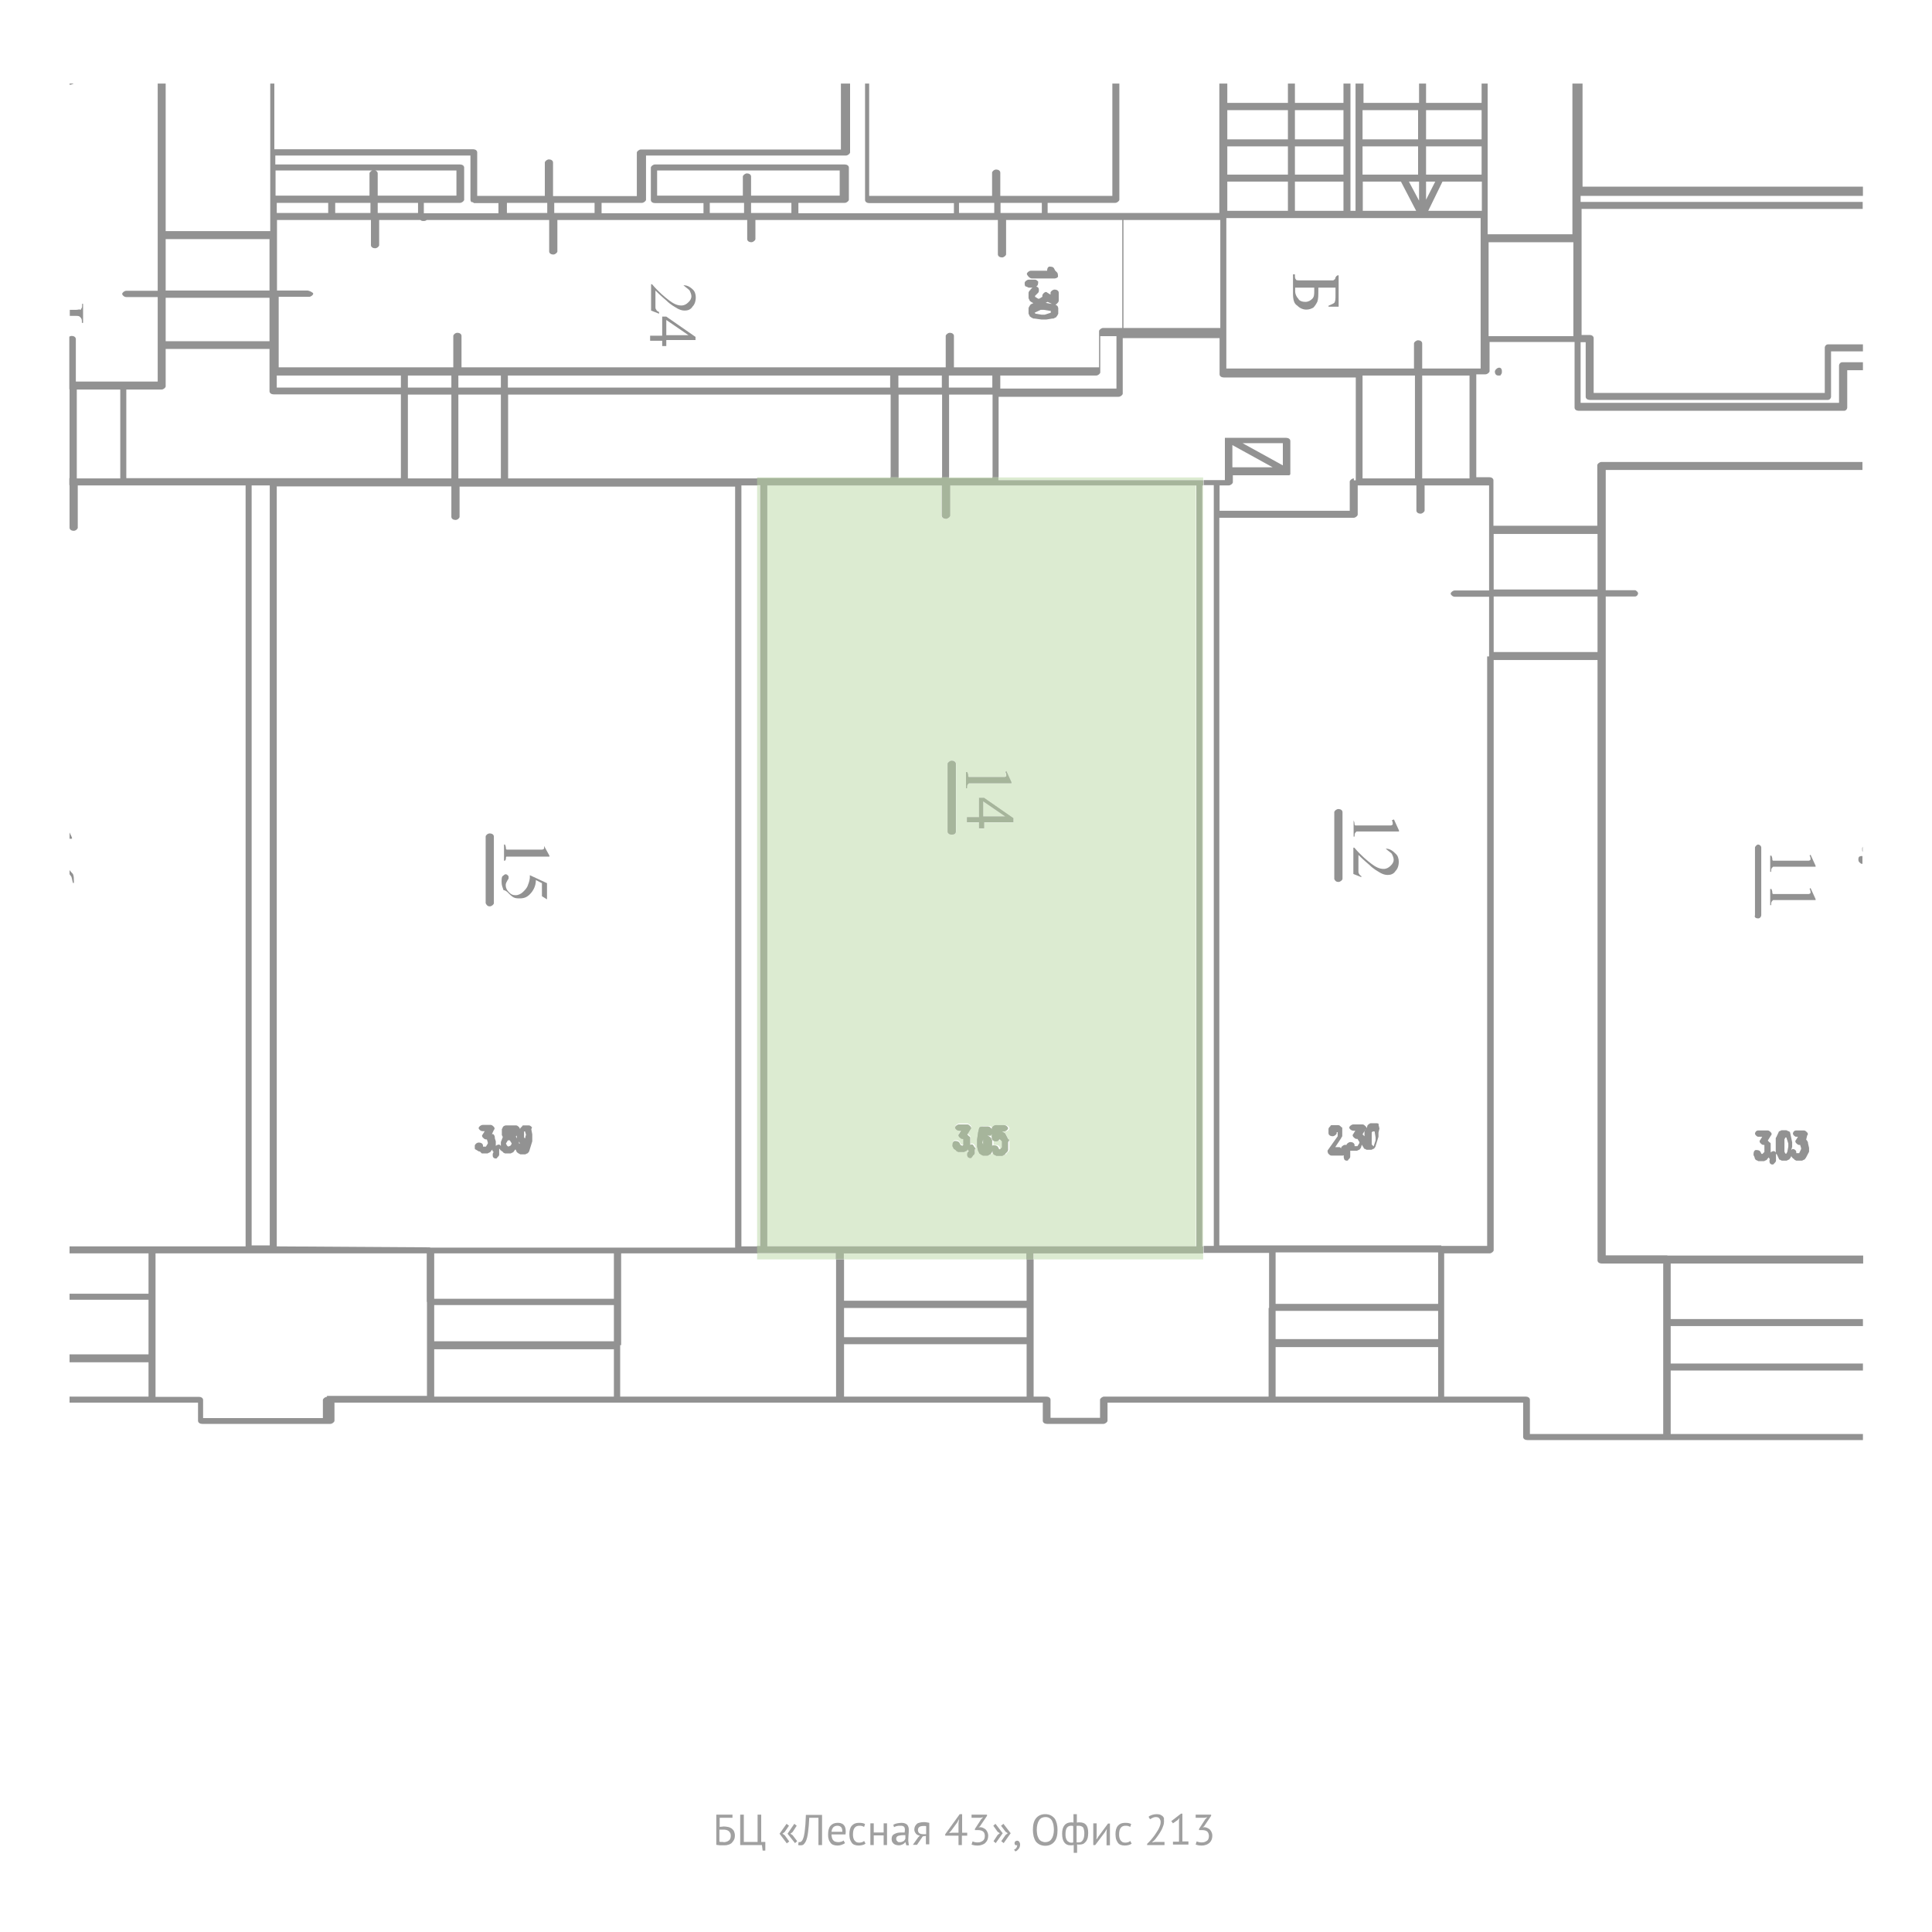 <?xml version="1.0" encoding="utf-8"?>
<!-- Generator: Adobe Illustrator 17.1.0, SVG Export Plug-In . SVG Version: 6.00 Build 0)  -->
<!DOCTYPE svg PUBLIC "-//W3C//DTD SVG 1.1//EN" "http://www.w3.org/Graphics/SVG/1.1/DTD/svg11.dtd">
<svg version="1.1" id="Layer_1" xmlns="http://www.w3.org/2000/svg" xmlns:xlink="http://www.w3.org/1999/xlink" x="0px" y="0px"
	 width="800px" height="800px" viewBox="0 0 800 800" enable-background="new 0 0 800 800" xml:space="preserve">
<g id="Layer_2">
</g>
<g enable-background="new    ">
	<path fill="#A0A0A0" d="M296.5,751.4h6.8v1.3H298v3.8c0.2,0,0.5-0.1,0.8-0.1s0.6-0.1,0.9-0.1c0.6,0,1.2,0.1,1.7,0.2
		c0.6,0.1,1,0.3,1.5,0.6c0.4,0.3,0.8,0.7,1,1.1c0.2,0.5,0.4,1.1,0.4,1.8c0,0.7-0.1,1.3-0.4,1.9c-0.3,0.5-0.6,0.9-1,1.3
		c-0.4,0.3-0.9,0.6-1.5,0.7c-0.6,0.2-1.1,0.2-1.8,0.2c-0.2,0-0.4,0-0.7,0c-0.3,0-0.5,0-0.8,0c-0.3,0-0.6-0.1-0.8-0.1
		c-0.3,0-0.5-0.1-0.7-0.1V751.4z M299.8,762.8c0.4,0,0.7-0.1,1.1-0.2c0.3-0.1,0.7-0.3,0.9-0.5c0.3-0.2,0.5-0.5,0.6-0.8
		c0.1-0.3,0.2-0.7,0.2-1.1c0-0.6-0.1-1-0.3-1.3c-0.2-0.3-0.4-0.6-0.7-0.8c-0.3-0.2-0.6-0.3-1-0.4c-0.4-0.1-0.8-0.1-1.2-0.1
		c-0.1,0-0.2,0-0.4,0s-0.3,0-0.4,0s-0.3,0-0.4,0c-0.1,0-0.2,0-0.3,0v5c0.1,0,0.2,0,0.3,0.1c0.1,0,0.3,0,0.5,0s0.3,0,0.5,0
		S299.6,762.8,299.8,762.8z"/>
	<path fill="#A0A0A0" d="M316.8,766.3h-1l-0.3-2.3h-9v-12.6h1.5v11.3h5.7v-11.3h1.5v11.3h1.7V766.3z"/>
	<path fill="#A0A0A0" d="M322.8,759.3l2.9-4.1l1,0.8l-1.8,2.6l-0.9,0.7l0.9,0.6l1.9,2.6l-1,0.8L322.8,759.3z M326.1,759.3l2.8-4.1
		l1,0.8l-1.7,2.6l-0.9,0.7l0.9,0.6l1.9,2.5l-0.9,0.8L326.1,759.3z"/>
	<path fill="#A0A0A0" d="M338.9,752.7h-3.8c-0.1,2.4-0.3,4.4-0.5,6c-0.2,1.6-0.5,2.8-0.9,3.7c-0.3,0.6-0.6,1-0.9,1.3
		s-0.8,0.4-1.2,0.4c-0.2,0-0.4,0-0.6,0c-0.2,0-0.3-0.1-0.5-0.1l0.2-1.3c0.1,0,0.2,0.1,0.4,0.1c0.2,0,0.4-0.1,0.6-0.2
		c0.2-0.1,0.4-0.4,0.6-0.7c0.2-0.3,0.3-0.8,0.5-1.3c0.1-0.5,0.3-1.2,0.4-2.1c0.1-0.8,0.2-1.8,0.3-3c0.1-1.1,0.1-2.5,0.2-4h6.7V764
		h-1.5V752.7z"/>
	<path fill="#A0A0A0" d="M349.9,763.2c-0.4,0.3-0.8,0.5-1.4,0.7c-0.5,0.2-1.1,0.3-1.7,0.3c-0.7,0-1.3-0.1-1.8-0.3s-0.9-0.5-1.2-1
		c-0.3-0.4-0.6-0.9-0.7-1.5c-0.2-0.6-0.2-1.2-0.2-1.9c0-1.5,0.3-2.7,1-3.5c0.7-0.8,1.7-1.2,2.9-1.2c0.4,0,0.8,0,1.2,0.1
		c0.4,0.1,0.8,0.3,1.1,0.5c0.3,0.3,0.6,0.6,0.8,1.1c0.2,0.5,0.3,1.1,0.3,1.8c0,0.4,0,0.8-0.1,1.3h-5.8c0,0.5,0.1,1,0.2,1.4
		c0.1,0.4,0.3,0.8,0.5,1s0.5,0.5,0.9,0.6c0.4,0.1,0.8,0.2,1.3,0.2c0.4,0,0.8-0.1,1.2-0.2c0.4-0.1,0.7-0.3,0.9-0.5L349.9,763.2z
		 M346.8,756c-0.7,0-1.3,0.2-1.7,0.6c-0.4,0.4-0.7,1-0.8,1.9h4.5c0-0.9-0.2-1.6-0.5-1.9C347.9,756.2,347.4,756,346.8,756z"/>
	<path fill="#A0A0A0" d="M358.4,763.4c-0.4,0.3-0.8,0.5-1.3,0.6c-0.5,0.1-1,0.2-1.5,0.2c-0.7,0-1.3-0.1-1.8-0.3
		c-0.5-0.2-0.9-0.5-1.2-1c-0.3-0.4-0.5-0.9-0.7-1.5c-0.1-0.6-0.2-1.2-0.2-1.9c0-1.5,0.3-2.7,1-3.5c0.7-0.8,1.6-1.2,2.9-1.2
		c0.6,0,1.1,0,1.5,0.1s0.8,0.2,1.1,0.4l-0.4,1.2c-0.3-0.2-0.6-0.3-0.9-0.4c-0.3-0.1-0.7-0.1-1.1-0.1c-1.7,0-2.6,1.2-2.6,3.5
		c0,0.5,0,0.9,0.1,1.3c0.1,0.4,0.2,0.8,0.4,1.1c0.2,0.3,0.5,0.6,0.8,0.8c0.3,0.2,0.8,0.3,1.3,0.3c0.4,0,0.8-0.1,1.2-0.2
		c0.3-0.1,0.6-0.3,0.8-0.5L358.4,763.4z"/>
	<path fill="#A0A0A0" d="M365.9,760h-4.1v4h-1.4v-9h1.4v3.8h4.1V755h1.4v9h-1.4V760z"/>
	<path fill="#A0A0A0" d="M369.9,755.6c0.5-0.3,1-0.5,1.6-0.6c0.6-0.1,1.2-0.2,1.9-0.2c0.6,0,1.1,0.1,1.5,0.3
		c0.4,0.2,0.7,0.4,0.9,0.7c0.2,0.3,0.3,0.6,0.4,0.9c0.1,0.3,0.1,0.6,0.1,1c0,0.7,0,1.4-0.1,2.1c0,0.7-0.1,1.3-0.1,1.9
		c0,0.4,0,0.9,0.1,1.3c0,0.4,0.1,0.8,0.2,1.1h-1.1l-0.4-1.3h-0.1c-0.1,0.2-0.2,0.3-0.4,0.5c-0.2,0.2-0.4,0.3-0.6,0.4
		c-0.2,0.1-0.5,0.2-0.8,0.3c-0.3,0.1-0.6,0.1-1,0.1s-0.7-0.1-1.1-0.2s-0.6-0.3-0.9-0.5c-0.2-0.2-0.4-0.5-0.6-0.8
		c-0.1-0.3-0.2-0.7-0.2-1.1c0-0.5,0.1-1,0.3-1.3c0.2-0.4,0.5-0.6,0.9-0.8c0.4-0.2,0.9-0.4,1.4-0.5s1.1-0.1,1.8-0.1
		c0.2,0,0.3,0,0.5,0s0.3,0,0.5,0c0-0.4,0.1-0.7,0.1-1c0-0.7-0.1-1.1-0.4-1.4c-0.3-0.3-0.7-0.4-1.4-0.4c-0.2,0-0.4,0-0.7,0
		c-0.2,0-0.5,0.1-0.7,0.1c-0.2,0.1-0.5,0.1-0.7,0.2s-0.4,0.2-0.6,0.3L369.9,755.6z M372.5,762.8c0.3,0,0.6,0,0.9-0.1
		c0.3-0.1,0.5-0.2,0.7-0.3s0.4-0.3,0.5-0.5s0.2-0.3,0.3-0.5v-1.5c-0.2,0-0.3,0-0.5,0c-0.2,0-0.3,0-0.5,0c-0.4,0-0.7,0-1.1,0.1
		s-0.7,0.1-0.9,0.2c-0.3,0.1-0.5,0.3-0.6,0.5c-0.2,0.2-0.2,0.4-0.2,0.7c0,0.4,0.1,0.8,0.5,1C371.6,762.7,372,762.8,372.5,762.8z"/>
	<path fill="#A0A0A0" d="M383.5,760.2l-1.4,0.2l-2.4,3.5H378l2.2-3.1l0.7-0.7c-0.6-0.1-1.2-0.3-1.6-0.8s-0.7-1-0.7-1.7
		c0-0.5,0.1-1,0.3-1.4s0.5-0.7,0.8-1s0.8-0.4,1.2-0.5s1-0.2,1.6-0.2c0.4,0,0.9,0,1.2,0.1c0.4,0.1,0.8,0.1,1.1,0.2v8.9h-1.4V760.2z
		 M383.5,756.2c-0.2-0.1-0.3-0.1-0.5-0.1c-0.2,0-0.4,0-0.5,0c-0.8,0-1.4,0.1-1.8,0.4c-0.4,0.3-0.6,0.7-0.6,1.3c0,0.5,0.2,1,0.6,1.3
		c0.4,0.3,1,0.4,1.7,0.4c0,0,0,0,0.1,0s0.1,0,0.1,0c0.1,0,0.2,0,0.3,0c0.1,0,0.3,0,0.6,0V756.2z"/>
	<path fill="#A0A0A0" d="M400.4,760.1h-2.1v3.9h-1.4v-3.9h-5.5v-0.6l6-8.3h1v7.7h2.1V760.1z M396.9,754.9l0.2-1.5H397l-0.6,1.2
		l-2.5,3.4L393,759l1.3-0.1h2.6V754.9z"/>
	<path fill="#A0A0A0" d="M405,762.9c0.4,0,0.8-0.1,1.1-0.2s0.6-0.3,0.9-0.5c0.3-0.2,0.4-0.5,0.6-0.8c0.1-0.3,0.2-0.7,0.2-1.1
		c0-0.8-0.2-1.5-0.7-1.9c-0.5-0.4-1.2-0.6-2.1-0.6h-1.3v-0.5l2.6-4l0.8-0.8l-1.2,0.2h-3.6v-1.3h6.4v0.5l-2.9,4.3l-0.6,0.5v0l0.6-0.1
		c0.5,0,0.9,0.1,1.3,0.3s0.8,0.4,1.1,0.7c0.3,0.3,0.5,0.7,0.7,1.1c0.2,0.4,0.3,0.9,0.3,1.4c0,0.6-0.1,1.2-0.3,1.7
		c-0.2,0.5-0.5,0.9-0.9,1.3s-0.8,0.6-1.4,0.8c-0.5,0.2-1.1,0.3-1.7,0.3c-0.5,0-1,0-1.5-0.1s-0.8-0.2-1.1-0.3l0.4-1.3
		c0.3,0.1,0.6,0.2,1,0.3S404.5,762.9,405,762.9z"/>
	<path fill="#A0A0A0" d="M415.2,759.1l-2.9,4.1l-0.9-0.8l1.7-2.6l0.9-0.7l-0.9-0.6l-1.8-2.5l0.9-0.8L415.2,759.1z M418.5,759.1
		l-2.9,4.1l-1-0.8l1.8-2.6l0.9-0.7l-0.9-0.6l-1.9-2.5l1-0.8L418.5,759.1z"/>
	<path fill="#A0A0A0" d="M420.1,763.2c0-0.3,0.1-0.5,0.3-0.7c0.2-0.2,0.4-0.3,0.7-0.3c0.4,0,0.7,0.1,0.9,0.4
		c0.2,0.3,0.4,0.6,0.4,1.2c0,0.4-0.1,0.8-0.2,1.1c-0.1,0.3-0.3,0.6-0.5,0.8c-0.2,0.2-0.4,0.4-0.6,0.6c-0.2,0.2-0.5,0.3-0.7,0.3
		l-0.5-0.7c0.4-0.2,0.8-0.4,1-0.8c0.2-0.4,0.3-0.7,0.3-1.1c-0.1,0-0.2,0.1-0.3,0.1c-0.2,0-0.4-0.1-0.6-0.2
		C420.2,763.7,420.1,763.5,420.1,763.2z"/>
	<path fill="#A0A0A0" d="M427.7,757.7c0-2.1,0.4-3.7,1.3-4.8c0.9-1.1,2.2-1.7,3.8-1.7c0.9,0,1.7,0.2,2.3,0.5
		c0.6,0.3,1.2,0.8,1.6,1.3c0.4,0.6,0.7,1.3,0.9,2.1s0.3,1.7,0.3,2.7c0,2.1-0.4,3.7-1.3,4.8c-0.9,1.1-2.2,1.7-3.8,1.7
		c-0.9,0-1.6-0.2-2.3-0.5c-0.6-0.3-1.2-0.8-1.6-1.3c-0.4-0.6-0.7-1.3-0.9-2.1S427.7,758.6,427.7,757.7z M429.3,757.7
		c0,0.7,0.1,1.4,0.2,2c0.1,0.6,0.4,1.2,0.6,1.6s0.7,0.9,1.1,1.1s1,0.4,1.6,0.4c1.1,0,2-0.4,2.6-1.3c0.6-0.8,1-2.2,1-3.9
		c0-0.7-0.1-1.3-0.2-2c-0.1-0.6-0.4-1.2-0.6-1.7c-0.3-0.5-0.7-0.9-1.1-1.1c-0.5-0.3-1-0.4-1.6-0.4c-1.1,0-2,0.4-2.6,1.3
		S429.3,755.9,429.3,757.7z"/>
	<path fill="#A0A0A0" d="M444.4,764c-0.2,0.1-0.4,0.1-0.6,0.1c-0.2,0-0.4,0-0.6,0c-1.1,0-1.9-0.4-2.5-1.2c-0.6-0.8-0.9-2-0.9-3.6
		c0-1.5,0.3-2.7,1-3.5c0.6-0.8,1.6-1.2,2.8-1.2c0.3,0,0.6,0,0.9,0.1v-3.5h1.4v3.5c0.2,0,0.4-0.1,0.6-0.1s0.3,0,0.5,0
		c1.2,0,2.1,0.3,2.7,1c0.6,0.7,0.9,1.8,0.9,3.4c0,0.8-0.1,1.4-0.2,2c-0.2,0.6-0.4,1.1-0.7,1.5c-0.3,0.4-0.7,0.7-1.1,1
		c-0.5,0.2-1,0.3-1.6,0.3c-0.1,0-0.3,0-0.5,0c-0.2,0-0.4-0.1-0.5-0.1v3.5h-1.4V764z M443.5,763c0.1,0,0.3,0,0.4,0
		c0.1,0,0.3,0,0.5-0.1v-6.8c-0.1,0-0.3,0-0.4-0.1c-0.1,0-0.3,0-0.5,0c-0.7,0-1.3,0.3-1.7,0.8c-0.4,0.6-0.6,1.4-0.6,2.6
		c0,0.5,0,1,0.1,1.4c0.1,0.4,0.2,0.8,0.4,1.1c0.2,0.3,0.4,0.6,0.7,0.7C442.8,762.9,443.1,763,443.5,763z M446.6,756
		c-0.1,0-0.3,0-0.4,0c-0.1,0-0.3,0-0.4,0.1v6.8c0.1,0,0.3,0,0.4,0c0.1,0,0.3,0,0.5,0c0.8,0,1.3-0.3,1.7-1c0.4-0.6,0.6-1.6,0.6-2.8
		c0-1-0.2-1.8-0.5-2.4C448.1,756.3,447.5,756,446.6,756z"/>
	<path fill="#A0A0A0" d="M458.2,758.6l0.1-1.1h-0.1l-0.7,1.2l-4,5.3h-0.8v-9h1.4v5.5l-0.1,1.1h0.1l0.7-1.1l4-5.4h0.8v9h-1.4V758.6z"
		/>
	<path fill="#A0A0A0" d="M468.6,763.4c-0.4,0.3-0.8,0.5-1.3,0.6s-1,0.2-1.5,0.2c-0.7,0-1.3-0.1-1.8-0.3c-0.5-0.2-0.9-0.5-1.2-1
		c-0.3-0.4-0.5-0.9-0.7-1.5c-0.1-0.6-0.2-1.2-0.2-1.9c0-1.5,0.3-2.7,1-3.5c0.7-0.8,1.6-1.2,2.9-1.2c0.6,0,1.1,0,1.5,0.1
		c0.4,0.1,0.8,0.2,1.1,0.4l-0.4,1.2c-0.3-0.2-0.6-0.3-0.9-0.4c-0.3-0.1-0.7-0.1-1.1-0.1c-1.7,0-2.6,1.2-2.6,3.5c0,0.5,0,0.9,0.1,1.3
		c0.1,0.4,0.2,0.8,0.4,1.1c0.2,0.3,0.5,0.6,0.8,0.8c0.3,0.2,0.8,0.3,1.3,0.3c0.4,0,0.8-0.1,1.2-0.2c0.3-0.1,0.6-0.3,0.8-0.5
		L468.6,763.4z"/>
	<path fill="#A0A0A0" d="M482,754.2c0,0.6-0.1,1.3-0.4,2c-0.2,0.7-0.5,1.3-0.9,2c-0.4,0.7-0.8,1.3-1.3,2c-0.5,0.6-0.9,1.3-1.4,1.8
		l-0.9,0.8v0.1l1.2-0.2h3.9v1.3h-7.2v-0.5c0.3-0.3,0.6-0.6,1-1s0.8-0.9,1.2-1.4c0.4-0.5,0.8-1,1.2-1.6c0.4-0.6,0.7-1.1,1.1-1.7
		c0.3-0.6,0.6-1.1,0.8-1.7c0.2-0.6,0.3-1.1,0.3-1.6c0-0.6-0.2-1.1-0.5-1.5s-0.8-0.6-1.5-0.6c-0.5,0-0.9,0.1-1.3,0.3
		c-0.4,0.2-0.8,0.4-1.1,0.6l-0.6-1c0.4-0.4,0.9-0.6,1.5-0.8s1.2-0.3,1.9-0.3c0.5,0,1,0.1,1.4,0.2c0.4,0.2,0.7,0.4,1,0.6
		c0.3,0.3,0.5,0.6,0.6,1C481.9,753.4,482,753.8,482,754.2z"/>
	<path fill="#A0A0A0" d="M485.7,762.6h2.5v-8.7l0.2-1.1l-0.7,0.8l-2,1.4l-0.7-0.9l4-3.1h0.6v11.5h2.5v1.3h-6.4V762.6z"/>
	<path fill="#A0A0A0" d="M497.8,762.9c0.4,0,0.8-0.1,1.1-0.2c0.3-0.1,0.6-0.3,0.9-0.5c0.3-0.2,0.5-0.5,0.6-0.8
		c0.1-0.3,0.2-0.7,0.2-1.1c0-0.8-0.3-1.5-0.7-1.9c-0.5-0.4-1.2-0.6-2.1-0.6h-1.3v-0.5l2.6-4l0.8-0.8l-1.2,0.2h-3.6v-1.3h6.4v0.5
		l-2.9,4.3l-0.6,0.5v0l0.6-0.1c0.5,0,0.9,0.1,1.3,0.3c0.4,0.2,0.8,0.4,1.1,0.7s0.5,0.7,0.7,1.1c0.2,0.4,0.3,0.9,0.3,1.4
		c0,0.6-0.1,1.2-0.3,1.7c-0.2,0.5-0.5,0.9-0.9,1.3c-0.4,0.3-0.8,0.6-1.4,0.8c-0.5,0.2-1.1,0.3-1.7,0.3c-0.5,0-1,0-1.5-0.1
		c-0.4-0.1-0.8-0.2-1.1-0.3l0.4-1.3c0.3,0.1,0.6,0.2,1,0.3S497.3,762.9,497.8,762.9z"/>
</g>
<g>
	<path fill="none" d="M175.2,91.5c-0.4,0-0.8,0-1.3-0.4h-17.1v10.4c0,0.4-0.8,1.3-1.7,1.3s-1.7-0.4-1.7-1.3V91.1h-38.9v6.7v22.6
		h12.5c0.8,0,2.5,0.8,2.5,1.3s-0.8,1.3-1.7,1.3h-12.5v19.6v9.6h52.7h19.6v-13c0-0.4,0.8-1.3,1.7-1.3s1.7,0.4,1.7,1.3v13h19.2h129.5
		h31.8h0.4h19.6v-13c0-0.4,0.8-1.3,1.7-1.3c0.8,0,1.7,0.4,1.7,1.3v13h19.6h40.1v-15c0-0.4,0.8-1.3,1.7-1.3h7.9V91.1h-29.3h-18.8
		v14.2c0,0.4-0.8,1.3-1.7,1.3c-0.8,0-1.7-0.4-1.7-1.3V91.1h-15.9h-25.5h-31.8h-27.2V99c0,0.4-0.8,1.3-1.7,1.3
		c-0.8,0-1.7-0.4-1.7-1.3v-7.9h-60.6h-18v13c0,0.4-0.8,1.3-1.7,1.3c-0.8,0-1.7-0.4-1.7-1.3v-13h-18h-33
		C176,91.5,175.6,91.5,175.2,91.5z M426.7,112h6.7c0-0.4,0-1.3,0.8-1.7c0.8,0,1.7,0,2.1,0.8l0.4,0.8l0.8,0.8
		c0.4,0.4,0.4,1.3,0.4,1.7s-0.8,0.8-1.3,0.8h-9.6c-0.8,0-2.1-1.7-2.1-2.1S425.9,112,426.7,112z M425.9,115.8h0.4c0.4,0,0.8,0,0.8,0
		c0.4,0,0.4,0,0.8,0h0.8c0.4,0,0.8,0.4,1.3,0.8c0,0.4,0,1.3-0.4,1.7l-0.4,0.4c0,0,0.4,0,0.8,0.4c0.4,0.4,0.4,1.7,0,2.1l-1.3,1.3v0.4
		l1.3,0.8h0.4l1.3-0.8v-0.4c0-0.4,0.4-0.8,0.8-1.3s0.8-0.4,1.3,0l1.3,0.8v-0.8c0-0.4,0.8-1.3,1.7-1.3c0.8,0,1.7,0.4,1.7,1.3v3.3
		c0,0.4-0.4,0.8-0.8,1.3c-0.2,0.2-0.4,0.3-0.6,0.3l0.2,0.1c0.4,0.4,0.8,0.4,0.8,0.8l0.4,0.8c0,0.4,0,0.4,0,0.8v0.8
		c0,0.4,0,0.8,0,0.8l-0.4,0.8c-0.4,0.4-0.4,0.8-0.8,0.8l-0.8,0.4h-0.4l-2.5,0.4c-0.4,0-0.4,0-0.4,0h-1.7l-2.9-0.4H428l-0.8-0.4
		c-0.4-0.4-0.8-0.4-0.8-0.8l-0.4-0.8c0-0.4,0-0.4,0-0.8v-0.8c0-0.4,0-0.8,0-0.8l0.4-0.8c0.4-0.4,0.4-0.8,0.8-0.8l0.8-0.4l-0.8-0.4
		c-0.4-0.4-0.8-0.4-0.8-0.8l-0.4-0.8c0-0.4,0-0.4,0-0.8V122c0-0.4,0-0.8,0-0.8l0.4-0.8c0.4,0,0.4-0.4,0.4-0.4l0.8-0.8h-0.8
		c-0.4,0-0.8,0-0.8,0l-0.8-0.4c-0.8,0-0.8-1.3-0.8-1.7S425.1,115.8,425.9,115.8z M269.6,117.9h0.4c2.9,3.3,5.4,5.4,7.1,6.7
		c1.7,1.3,3.3,2.1,5,2.1c1.3,0,2.1-0.4,2.9-1.3c0.8-0.8,1.3-1.7,1.3-2.5c0-0.8-0.4-1.7-0.8-2.5c-0.8-0.8-1.7-1.3-2.5-2.1
		c1.7,0,2.9,0.8,3.8,1.7c0.8,0.8,1.3,2.1,1.3,3.3c0,1.7-0.4,2.9-1.3,3.8c-0.8,1.3-2.1,1.7-3.3,1.7c-1.3,0-2.1-0.4-2.9-0.8
		c-1.3-0.8-2.9-1.7-4.6-3.3c-2.5-2.1-4.2-3.8-4.6-4.2v4.6c0,0.8,0,1.7,0,2.1c0,0.4,0,0.8,0.4,1.3c0,0.4,0.4,0.4,0.8,0.8h0.4v0.8
		l-3.3-1.3V117.9z M269.2,139.2h5v-7.9h1.7l12.1,8.4v1.3h-12.1v2.5h-1.7v-2.1h-5V139.2z"/>
	<path fill="none" d="M455.6,154.2c0,0.4-0.8,1.3-1.7,1.3h-39.7v5.4h48.1v-21.7h-6.7V154.2z"/>
	<polygon fill="none" points="435.5,125.8 433.8,125 433,125.4 435.1,125.8 	"/>
	<rect x="209.9" y="84" fill="none" width="16.7" height="4.2"/>
	<polygon fill="none" points="275.9,132.5 275.9,138.7 285.1,138.7 	"/>
	<polygon fill="none" points="431.3,130.4 432.6,130.4 435.1,129.6 435.1,129.1 435.1,128.7 434.7,128.7 432.2,128.3 430.9,128.3 
		428.4,129.6 428.8,130 	"/>
	<rect x="397.1" y="84" fill="none" width="14.6" height="4.2"/>
	<path fill="none" d="M307.6,73.1c0-0.4,0.8-1.3,1.7-1.3c0.8,0,1.7,0.4,1.7,1.3v7.9h36.8V70.6h-75.6v10.4h35.5V73.1z"/>
	<rect x="293.9" y="84" fill="none" width="14.2" height="4.2"/>
	<rect x="311" y="84" fill="none" width="16.7" height="4.2"/>
	<rect x="229.5" y="84" fill="none" width="16.7" height="4.2"/>
	<rect x="168.9" y="163.4" fill="none" width="18" height="34.7"/>
	<rect x="392.9" y="155.5" fill="none" width="18" height="5"/>
	<rect x="114.6" y="155.5" fill="none" width="51.4" height="5"/>
	<rect x="138.8" y="84" fill="none" width="14.6" height="4.2"/>
	<rect x="168.9" y="155.5" fill="none" width="18" height="5"/>
	<rect x="114.6" y="84" fill="none" width="21.3" height="4.2"/>
	<polygon fill="none" points="431.3,84 415.9,84 414.2,84 414.2,88.2 431.3,88.2 	"/>
	<rect x="189.8" y="163.4" fill="none" width="17.6" height="34.7"/>
	<polygon fill="none" points="210.3,155.5 210.3,160.5 368.6,160.5 368.6,155.5 338.1,155.5 	"/>
	<rect x="372" y="155.5" fill="none" width="18" height="5"/>
	<rect x="189.8" y="155.5" fill="none" width="17.6" height="5"/>
	<polygon fill="none" points="591.4,87.3 613.5,87.3 613.5,75.2 597.2,75.2 	"/>
	<polygon fill="none" points="590.5,75.2 590.5,82.8 594.3,75.2 	"/>
	<rect x="590.5" y="45.6" fill="none" width="23" height="12.1"/>
	<rect x="590.5" y="60.6" fill="none" width="23" height="11.7"/>
	<rect x="564.2" y="60.6" fill="none" width="23" height="11.7"/>
	<polygon fill="none" points="580.1,75.2 564.2,75.2 564.2,87.3 586.4,87.3 	"/>
	<rect x="564.2" y="45.6" fill="none" width="23" height="12.1"/>
	<rect x="616.4" y="100.3" fill="none" width="35.1" height="38.9"/>
	<rect x="156.4" y="84" fill="none" width="16.7" height="4.2"/>
	<rect x="618.5" y="247" fill="none" width="43" height="23"/>
	<rect x="465.2" y="91.1" fill="none" width="40.1" height="44.7"/>
	<rect x="618.5" y="221.1" fill="none" width="43" height="23"/>
	<path fill="none" d="M536.2,120.8c0,0.8,0.4,2.1,1.3,2.9c0.4,0.8,1.7,1.3,2.9,1.3s2.1-0.4,2.9-1.3c0.8-0.8,0.8-2.1,0.8-3.3
		c0-0.4,0-0.8,0-1.3h-7.9C536.2,119.5,536.2,120.4,536.2,120.8z"/>
	<path fill="none" d="M585.5,142.1c0-0.4,0.8-1.3,1.7-1.3c0.8,0,1.7,0.4,1.7,1.3v10.4v0h24.2v-12.1V98.6v-8.4h-50.6h-5h-49.7v47.2
		v15h77.7V142.1z M554.2,127H550v-0.4c1.3-0.4,2.1-0.8,2.5-1.3c0.4-0.8,0.4-1.7,0.4-3.3v-2.9h-7.1v0.8c0,2.5,0,3.8-0.4,5
		c-0.4,0.8-0.8,1.7-1.7,2.5c-0.8,0.4-1.7,0.8-2.9,0.8c-1.7,0-2.9-0.8-3.8-1.7c-1.3-0.8-1.7-2.5-1.7-5v-7.9h0.8c0,1.3,0,1.7,0.4,2.1
		c0,0.4,0.8,0.4,2.1,0.4h11.7c0.8,0,1.3,0,1.7,0c0.4-0.4,0.8-0.4,0.8-0.8c0,0,0-0.8,0.8-1.3h0.4V127z"/>
	<rect x="588.9" y="155.5" fill="none" width="19.6" height="42.6"/>
	<polygon fill="none" points="564.2,195.6 564.2,198.1 585.9,198.1 585.9,155.5 564.2,155.5 	"/>
	<rect x="536.2" y="45.6" fill="none" width="20.1" height="12.1"/>
	<rect x="508.2" y="75.2" fill="none" width="25.1" height="12.1"/>
	<rect x="508.2" y="60.6" fill="none" width="25.1" height="11.7"/>
	<rect x="536.2" y="60.6" fill="none" width="20.1" height="11.7"/>
	<rect x="536.2" y="75.2" fill="none" width="20.1" height="12.1"/>
	<rect x="508.2" y="45.6" fill="none" width="25.1" height="12.1"/>
	<polygon fill="none" points="587.6,83.2 587.6,75.2 583.4,75.2 	"/>
	<rect x="392.9" y="163.4" fill="none" width="18" height="34.3"/>
	<polygon fill="none" points="313.5,519 305.1,519 257.1,519 257.1,539.1 257.1,557 256.7,557 256.7,578.3 346.1,578.3 346.1,555.4 
		346.1,540.3 346.1,540.3 346.1,521.5 313.5,521.5 	"/>
	<polygon fill="none" points="502.4,516.1 502.4,206.4 502.4,201 502.4,201 498.2,201 498.2,516.1 	"/>
	<polygon fill="none" points="739.7,477.6 740.1,476.8 740.5,474.7 740.5,473.5 739.7,470.9 739.3,470.9 738.9,471.8 738.9,476.8 
		739.3,477.6 	"/>
	<polygon fill="none" points="368.6,197.7 368.6,163.4 210.3,163.4 210.3,198.1 305.1,198.1 313.5,198.1 313.5,197.7 	"/>
	<path fill="none" d="M498.2,198.9h5h3.8v-16.3c0-0.4,0-0.4,0-0.4c0-0.4,0-0.4,0-0.4c0-0.4,0-0.4,0-0.4c0.4,0,0.4,0,0.4,0
		c0.4,0,0.4,0,0.4,0h0.4h24.2c0.8,0,1.7,0.4,1.7,1.3v13c0,0.4,0,0.4,0,0.4c0,0.4,0,0.4,0,0.4l-0.4,0.4c-0.4,0-0.4,0-0.8,0h-22.6v2.9
		c0,0.4-0.8,1.3-1.7,1.3h-3.8v5.4v5h53.9v-12.1c0-0.4,0.8-1.3,1.7-1.3v0.8h0.8v-2.5v-40.1h-54.7c-0.8,0-1.7-0.4-1.7-1.3v-15h-40.1
		v23c0,0.4-0.8,1.3-1.7,1.3h-49.7v33.4h84.8V198.9z"/>
	<rect x="349.4" y="556.6" fill="none" width="75.6" height="21.7"/>
	<rect x="349.4" y="541.6" fill="none" width="75.6" height="12.1"/>
	<rect x="306.8" y="201" fill="none" width="6.7" height="315.1"/>
	<rect x="349.4" y="521.5" fill="none" width="75.6" height="17.1"/>
	<rect x="372" y="163.4" fill="none" width="18" height="34.3"/>
	<rect x="528.3" y="557.9" fill="none" width="67.3" height="20.5"/>
	<polygon fill="none" points="568.4,468.4 568,468.9 568,473.9 568.8,474.7 569.6,472.2 569.6,472.2 569.6,470.9 569.2,468.4 	"/>
	<path fill="none" d="M565.5,467.6l-0.4,0.6C565.2,468,565.5,467.9,565.5,467.6z"/>
	<path fill="none" d="M615.6,472.2V271.6h0.8V247h-14.2c-0.8,0-1.7-0.8-1.7-1.3s0.8-1.3,1.7-1.3h14.2v-24.7V201h-26.7v10.4
		c0,0.4-0.8,1.3-1.7,1.3c-0.8,0-1.7-0.4-1.7-1.3V201h-23h-1.3v12.1c0,0.4-0.8,1.3-1.7,1.3h-55.6v301.3h21.7v0h70.2h18.8V472.2z
		 M552.5,336.4c0-0.4,0.8-1.3,1.7-1.3c0.8,0,1.7,0.4,1.7,1.3V364c0,0.4-0.8,1.3-1.7,1.3c-0.8,0-1.3-0.4-1.7-1.3V336.4z M571.3,468.9
		v1.7l-1.3,4.2c-0.4,0.4-0.4,0.8-0.8,0.8l-0.8,0.4c-0.4,0-0.4,0-0.8,0h-0.4c-0.4,0-0.8,0-0.8,0l-0.8-0.4c0,0-0.4,0-0.4-0.4l-0.8-1.3
		l-0.4,1.3c-0.4,0.4-0.4,0.8-0.8,0.8l-0.8,0.4c-0.4,0-0.4,0-0.8,0h-0.8c-0.4,0-0.8,0-0.8,0h-0.4v2.5c0,0,0,0.4-0.4,0.8l-0.4,0.4
		c0,0.4-0.4,0.4-0.8,0.4c0,0-0.4,0-0.8-0.4c-0.3-0.7-0.4-1.3-0.2-1.8c-0.2,0.1-0.4,0.1-0.6,0.1h-4.6c-0.4,0-0.8-0.4-1.3-0.8
		c-0.4-0.8-0.4-1.3,0-1.7l3.8-5.9v-1.7h-0.4v0.4c0,0.4-0.8,1.3-1.7,1.3c-0.8,0-1.7-0.4-1.7-1.3v-1.7c0,0,0-0.4,0.4-0.8l0.4-0.4
		c0-0.4,0.4-0.4,0.8-0.4h2.5c0,0,0.4,0,0.8,0.4l0.4,0.4c0.4,0,0.4,0.4,0.4,0.8v2.9c0,0.4-0.4,0.4-0.4,0.8l-2.5,3.8h1.7
		c0.4,0,0.4,0.4,0.8,0.4v-0.4l0.4-0.4c0.4-0.4,1.3-0.8,1.7-0.4c0-0.4,0.8-1.3,1.7-1.3c0.8,0,1.7,0.4,1.7,1.3v0.4h0.8h0.4l0.8-1.3
		v-0.4l-0.8-1.3h-0.4c-0.4,0-0.8-0.4-1.3-0.8c-0.4-0.4-0.4-0.8,0-1.3l0.8-1.3h-0.8c-0.8,0-1.7-0.8-1.7-1.3s0.8-1.3,1.7-1.3h3.8
		c0.4,0,0.8,0.4,1.3,0.8c0.4,0.4,0.4,0.8,0.4,0.8l0.4-1.3c0.4-0.4,0.8-0.8,1.3-0.8h2.5c0.4,0,1.3,0.4,1.3,0.4l0.4,1.7L571.3,468.9z
		 M578,360.6c-0.8,1.3-2.1,1.7-3.3,1.7c-1.3,0-2.1-0.4-2.9-0.8c-1.3-0.8-2.9-1.7-4.6-3.3c-2.5-2.1-4.2-3.8-4.6-4.2v4.6
		c0,0.8,0,1.7,0,2.1s0,0.8,0.4,1.3c0,0.4,0.4,0.4,0.8,0.8v0.4l-3.3-1.3V351h0.4c2.9,3.3,5.4,5.4,7.1,6.7c1.7,1.3,3.3,2.1,5,2.1
		c1.3,0,2.1-0.4,2.9-1.3c0.8-0.8,1.3-1.7,1.3-2.5c0-0.8-0.4-1.7-0.8-2.5c-0.8-0.8-1.7-1.3-2.5-2.1c1.7,0,2.9,0.8,4.2,2.1
		c0.8,0.8,1.3,2.1,1.3,3.3C579.3,358.5,578.8,359.8,578,360.6z M579.3,344.3h-15.5c-1.3,0-2.1,0-2.1,0s0,0-0.4,0.4
		c-0.4,0.4-0.4,0.8-0.4,1.7h-0.4v-6.7c0.4,0.8,0.4,1.3,0.4,1.7c0,0,0,0.4,0.4,0.4c0.4,0,0.8,0,2.1,0h10c1.3,0,2.1,0,2.5,0
		c0.4,0,0.8-0.4,0.8-0.4s0,0,0-0.4c0,0,0-0.8-0.4-1.3l0.8-0.4l2.1,4.6V344.3z"/>
	<path fill="none" d="M192.3,69.4v13.4c0,0.4-0.8,1.3-1.7,1.3h-15h0v4.2h30.9V84h-10c-0.4,0-0.4-0.4-0.8-0.4c-0.4,0-0.4,0-0.4,0
		c-0.4-0.4-0.4-0.8-0.4-1.3v-18h-80.6v3.8h76.5C191.5,68.1,192.3,68.5,192.3,69.4z"/>
	<path fill="none" d="M661.6,521.9v-1.7v-44.7V273.3h-43v199.3v43.5v1.7c0,0.4-0.8,1.3-1.7,1.3h-18.8v22.6v14.6v22.1h33.8
		c0.8,0,1.7,0.4,1.7,1.3v14.2h55.2v-27.6v-18.4v-24.7h-25.5C662.4,523.2,661.6,522.8,661.6,521.9z"/>
	<path fill="none" d="M304.3,201.4H190.2V214c0,0.4-0.8,1.3-1.7,1.3s-1.7-0.4-1.7-1.3v-12.5h-72.3v271.2v43.5l63.5,0.4h77.3h48.9
		V201.4z M201.1,346.4c0-0.4,0.8-1.3,1.7-1.3s1.7,0.4,1.7,1.3V374c0,0.4-0.8,1.3-1.7,1.3c-0.8,0-1.3-0.4-1.7-1.3V346.4z
		 M221.1,470.5v2.1l-1.3,4.2c-0.4,0.4-0.4,0.8-0.8,0.8l-0.8,0.4c-0.4,0-0.4,0-0.8,0H217c-0.4,0-0.8,0-0.8,0l-0.8-0.4
		c-0.4-0.4-0.8-0.4-0.8-0.8L214,476c-0.4,0-0.4,0.4-0.4,0.4l-0.4,0.4c0,0.4-0.4,0.4-0.4,0.4l-0.8,0.4c-0.4,0-0.4,0-0.8,0h-0.8
		c-0.4,0-0.8,0-0.8,0l-0.8-0.4c0-0.4-0.4-0.4-0.4-0.4l-0.4-0.4c-0.4,0-0.4-0.4-0.4-0.4l-0.4-0.4v2.5c0,0,0,0.4-0.4,0.8l-0.4,0.4
		c0,0.4-0.4,0.4-0.8,0.4c0,0-0.4,0-0.8-0.4c-0.4-0.4-0.4-1.7,0-2.1v-0.4c-0.4,0-0.4-0.4-0.4-0.8l-0.4,0.4c-0.4,0.4-0.4,0.8-0.8,0.8
		l-0.8,0.4c-0.4,0-0.4,0-0.8,0h-0.8c-0.4,0-0.8,0-0.8,0l-0.8-0.8c0,0,0,0-0.4,0l-1.3-0.8c-0.4,0-0.4-0.4-0.4-0.8v-0.8
		c0-0.4,0.8-1.3,1.7-1.3s1.7,0.4,1.7,1.3v0.4h0.8h0.4l0.8-1.3V473l-0.4-1.3h-0.4c-0.4,0-0.8-0.4-1.3-0.8c-0.4-0.4-0.4-0.8,0-1.3
		l0.8-1.3h-0.8c-0.8,0-1.7-0.8-1.7-1.3s0.8-1.3,1.7-1.3h3.3c0.4,0,0.8,0.4,1.3,0.8c0.4,0.4,0.4,0.8,0,1.3l-0.8,1.7h0.4
		c0.4,0,0.8,0.8,0.8,1.3v0.4l0.4,1.3v0.4v0.8c0,0.4,0,0.8,0,0.8c0.4-0.4,1.3-0.8,1.7-0.4l0.4,0.4v-0.8c0-0.4,0-0.8,0-0.8l0.8-2.1
		l-0.4-0.8c0-0.4,0-0.4,0-0.8v-0.8c0-0.4,0-0.8,0-0.8l0.4-0.8c0-0.4,0.8-0.8,1.3-0.8h4.2c0.4,0,0.8,0.4,1.3,0.8l0.4,0.8v-0.4
		l0.8-0.8c0-0.4,0.4-0.4,0.8-0.4h2.1c0.4,0,0.8,0.4,1.3,0.8l0.4,0.8l0.4,2.1C221.1,470.1,221.1,470.1,221.1,470.5z M226.6,372.3
		l-2.1-1.3v-5.4l-2.5-1.3c0,2.5-1.3,4.6-2.5,5.9c-1.3,1.3-2.5,1.7-4.2,1.7c-0.8,0-1.7,0-2.5-0.4c-0.8-0.4-1.7-1.3-2.1-1.7
		c-0.4-0.4-1.3-1.3-2.1-1.3c-0.4-1.3-0.8-2.1-0.8-3.3c0-1.3,0-2.1,0.4-2.5c0.4-0.4,0.8-0.8,1.3-0.8c0.4,0,0.8,0.4,0.8,0.4
		c0.4,0.4,0.4,0.4,0.4,0.8v0.4c0,0,0,0.4-0.4,0.8c-0.4,0.8-0.8,1.3-0.8,2.1c0,1.3,0.4,2.1,1.3,2.9c0.8,0.8,1.7,1.3,2.9,1.3
		c0.8,0,2.1-0.4,2.9-1.3c0.8-0.8,1.7-1.7,2.1-2.9c0.4-1.3,0.8-2.5,0.8-4.2l7.1,3.3V372.3z M227.4,354.8h-15.5c-1.3,0-2.1,0-2.1,0
		s-0.4,0-0.4,0.4s0,0.8-0.4,1.3h-0.4v-6.7h0.4c0.4,0.8,0.4,1.3,0.4,1.7c0,0,0,0.4,0.4,0.4c0.4,0,0.8,0,2.1,0h10c1.3,0,2.1,0,2.5,0
		s0.8-0.4,0.8-0.4s0,0,0-0.4c0,0,0-0.3-0.1-0.7l-0.3-0.6c0.2,0.2,0.3,0.4,0.3,0.6l2.2,4V354.8z"/>
	<polygon fill="none" points="510.3,193.5 527,193.5 510.3,184.3 	"/>
	<polygon fill="none" points="531.2,183.5 514.5,183.5 531.2,192.7 	"/>
	<rect x="528.3" y="542.8" fill="none" width="67.3" height="11.7"/>
	<rect x="528.3" y="518.6" fill="none" width="67.3" height="21.3"/>
	<path fill="none" d="M498.2,519v2.5H428v18.8v15v23h5.4c0.8,0,1.7,0.4,1.7,1.3v7.5h20.5v-7.5c0-0.4,0.8-1.3,1.7-1.3h68.1v-22.1
		v-14.6V519h-21.7H498.2z"/>
	<path fill="none" d="M564.2,469.7l0.8,0.8v-2.1c0-0.1,0-0.2,0.1-0.2L564.2,469.7z"/>
	<rect x="68.6" y="99" fill="none" width="43" height="21.3"/>
	<path fill="none" d="M166,198.1v-34.7h-52.7c-0.8,0-1.7-0.4-1.7-1.3v-7.9v-9.6h-43v15.5c0,0.4-0.8,1.3-1.7,1.3H52.3v36.8h50.1H166z
		"/>
	<polygon fill="none" points="210.3,472.2 209.4,473.5 209.9,474.3 210.3,474.7 210.7,474.7 211.5,474.3 211.9,473.5 211.1,472.2 	
		"/>
	<path fill="none" d="M153,71.9c0-0.4,0.8-1.3,1.7-1.3h-40.5v10.4H153V71.9z"/>
	<polygon fill="none" points="31.8,161.3 31.8,198.1 48.6,198.1 49.8,198.1 49.8,161.3 48.6,161.3 	"/>
	<rect x="68.6" y="123.3" fill="none" width="43" height="18"/>
	<rect x="179.8" y="540.3" fill="none" width="74.4" height="15"/>
	<rect x="179.8" y="558.7" fill="none" width="74.4" height="19.6"/>
	<polygon fill="none" points="104.1,515.7 111.7,515.7 111.7,472.2 111.7,201 111.7,201 104.1,201 104.1,472.2 	"/>
	<path fill="none" d="M102.5,519h-38v29.3v14.6v15.5h18c0.8,0,1.7,0.4,1.7,1.3v7.5h49.7v-7.5c0-0.4,0.8-1.3,1.7-1.3v-0.4h41.4V557
		v-18V519h-63.9H102.5z"/>
	<rect x="179.8" y="519" fill="none" width="74.4" height="18.8"/>
	<path fill="none" d="M214.9,473.5h0.4l-0.4-0.8C214.9,473,214.9,473,214.9,473.5z"/>
	<polygon fill="none" points="214,471.4 214,470.1 213.6,470.5 	"/>
	<path fill="none" d="M156.4,71.9v9.2H189V70.6h-34.3C155.5,70.6,156.4,71.1,156.4,71.9z"/>
	<polygon fill="none" points="217,468.4 217,470.9 217.4,471.4 217.8,469.7 217.4,468.4 	"/>
	<path fill="#929292" d="M220.3,466.8c-0.4-0.4-0.8-0.8-1.3-0.8H217c-0.4,0-0.8,0-0.8,0.4l-0.8,0.8v0.4l-0.4-0.8
		c-0.4-0.4-0.8-0.8-1.3-0.8h-4.2c-0.4,0-1.3,0.4-1.3,0.8l-0.4,0.8c0,0,0,0.4,0,0.8v0.8c0,0.4,0,0.4,0,0.8l0.4,0.8l-0.8,2.1
		c0,0,0,0.4,0,0.8v0.8l-0.4-0.4c-0.4-0.4-1.3,0-1.7,0.4c0,0,0-0.4,0-0.8V473v-0.4l-0.4-1.3v-0.4c0-0.4-0.4-1.3-0.8-1.3h-0.4l0.8-1.7
		c0.4-0.4,0.4-0.8,0-1.3c-0.4-0.4-0.8-0.8-1.3-0.8h-3.3c-0.8,0-1.7,0.8-1.7,1.3s0.8,1.3,1.7,1.3h0.8l-0.8,1.3
		c-0.4,0.4-0.4,0.8,0,1.3c0.4,0.4,0.8,0.8,1.3,0.8h0.4l0.4,1.3v0.4l-0.8,1.3h-0.4h-0.8v-0.4c0-0.8-0.8-1.3-1.7-1.3s-1.7,0.8-1.7,1.3
		v0.8c0,0.4,0,0.8,0.4,0.8l1.3,0.8c0.4,0,0.4,0,0.4,0l0.8,0.8c0,0,0.4,0,0.8,0h0.8c0.4,0,0.4,0,0.8,0l0.8-0.4c0.4,0,0.4-0.4,0.8-0.8
		l0.4-0.4c0,0.4,0,0.8,0.4,0.8v0.4c-0.4,0.4-0.4,1.7,0,2.1c0.4,0.4,0.8,0.4,0.8,0.4c0.4,0,0.8,0,0.8-0.4l0.4-0.4
		c0.4-0.4,0.4-0.8,0.4-0.8v-2.5l0.4,0.4c0,0,0,0.4,0.4,0.4l0.4,0.4c0,0,0.4,0,0.4,0.4l0.8,0.4c0,0,0.4,0,0.8,0h0.8
		c0.4,0,0.4,0,0.8,0l0.8-0.4c0,0,0.4,0,0.4-0.4l0.4-0.4c0,0,0-0.4,0.4-0.4l0.4,0.8c0,0.4,0.4,0.4,0.8,0.8l0.8,0.4c0,0,0.4,0,0.8,0
		h0.4c0.4,0,0.4,0,0.8,0l0.8-0.4c0.4,0,0.4-0.4,0.8-0.8l1.3-4.2v-2.1c0-0.4,0-0.4,0-0.8l-0.4-2.1L220.3,466.8z M211.5,474.3
		l-0.8,0.4h-0.4l-0.4-0.4l-0.4-0.8l0.8-1.3h0.8l0.8,1.3L211.5,474.3z M214,471.4l-0.4-0.8l0.4-0.4V471.4z M214.9,473.5
		c0-0.4,0-0.4,0-0.8l0.4,0.8H214.9z M217.4,471.4l-0.4-0.4v-2.5h0.4l0.4,1.3L217.4,471.4z"/>
	<path fill="#929292" d="M570.1,465.1h-2.5c-0.4,0-0.8,0.4-1.3,0.8l-0.4,1.3c0,0,0-0.4-0.4-0.8c-0.4-0.4-0.8-0.8-1.3-0.8h-3.8
		c-0.8,0-1.7,0.8-1.7,1.3s0.8,1.3,1.7,1.3h0.8l-0.8,1.3c-0.4,0.4-0.4,0.8,0,1.3c0.4,0.4,0.8,0.8,1.3,0.8h0.4l0.8,1.3v0.4l-0.8,1.3
		h-0.4h-0.8v-0.4c0-0.8-0.8-1.3-1.7-1.3c-0.8,0-1.7,0.8-1.7,1.3c-0.4-0.4-1.3,0-1.7,0.4l-0.4,0.4v0.4c-0.4,0-0.4-0.4-0.8-0.4h-1.7
		l2.5-3.8c0-0.4,0.4-0.4,0.4-0.8v-2.9c0-0.4,0-0.8-0.4-0.8l-0.4-0.4c-0.4-0.4-0.8-0.4-0.8-0.4h-2.5c-0.4,0-0.8,0-0.8,0.4l-0.4,0.4
		c-0.4,0.4-0.4,0.8-0.4,0.8v1.7c0,0.8,0.8,1.3,1.7,1.3c0.8,0,1.7-0.8,1.7-1.3v-0.4h0.4v1.7L550,476c-0.4,0.4-0.4,0.8,0,1.7
		c0.4,0.4,0.8,0.8,1.3,0.8h4.6c0.2,0,0.5,0,0.6-0.1c-0.2,0.5-0.1,1.1,0.2,1.8c0.4,0.4,0.8,0.4,0.8,0.4c0.4,0,0.8,0,0.8-0.4l0.4-0.4
		c0.4-0.4,0.4-0.8,0.4-0.8v-2.5h0.4c0,0,0.4,0,0.8,0h0.8c0.4,0,0.4,0,0.8,0l0.8-0.4c0.4,0,0.4-0.4,0.8-0.8l0.4-1.3l0.8,1.3
		c0,0.4,0.4,0.4,0.4,0.4l0.8,0.4c0,0,0.4,0,0.8,0h0.4c0.4,0,0.4,0,0.8,0l0.8-0.4c0.4,0,0.4-0.4,0.8-0.8l1.3-4.2v-1.7l0.4-1.7
		l-0.4-1.7C571.3,465.5,570.5,465.1,570.1,465.1z M565,468.4v2.1l-0.8-0.8l0.9-1.5C565.1,468.3,565,468.3,565,468.4z M565.1,468.2
		l0.4-0.6C565.5,467.9,565.2,468,565.1,468.2z M569.6,472.2L569.6,472.2l-0.8,2.5l-0.8-0.8v-5l0.4-0.4h0.8l0.4,2.5V472.2z"/>
	<path fill="#929292" d="M273,129.1h-0.4c-0.4-0.4-0.8-0.4-0.8-0.8c-0.4-0.4-0.4-0.8-0.4-1.3c0-0.4,0-1.3,0-2.1v-4.6
		c0.4,0.4,2.1,2.1,4.6,4.2c1.7,1.7,3.3,2.5,4.6,3.3c0.8,0.4,1.7,0.8,2.9,0.8c1.3,0,2.5-0.4,3.3-1.7c0.8-0.8,1.3-2.1,1.3-3.8
		c0-1.3-0.4-2.5-1.3-3.3c-0.8-0.8-2.1-1.7-3.8-1.7c0.8,0.8,1.7,1.3,2.5,2.1c0.4,0.8,0.8,1.7,0.8,2.5c0,0.8-0.4,1.7-1.3,2.5
		c-0.8,0.8-1.7,1.3-2.9,1.3c-1.7,0-3.3-0.8-5-2.1c-1.7-1.3-4.2-3.3-7.1-6.7h-0.4v10.9l3.3,1.3V129.1z"/>
	<path fill="#929292" d="M274.2,143.3h1.7v-2.5H288v-1.3l-12.1-8.4h-1.7v7.9h-5v2.1h5V143.3z M275.9,132.5l9.2,6.3h-9.2V132.5z"/>
	<path fill="#929292" d="M34.4,133.7v-7.9h-0.4v0.8c0,0.4,0,0.8-0.4,1.3c0,0.4-0.4,0.4-0.4,0.4c0-0.4-0.8,0-1.7,0h-2.6v2.5H31
		c1.3,0,1.7,0,2.1,0.4s0.8,0.8,0.8,1.7v0.8H34.4z"/>
	<path fill="#929292" d="M28.8,35.1c0.6,0,1.2-0.2,1.7-0.5h-1.7V35.1z"/>
	<path fill="#929292" d="M552.9,115.3c0,0.4-0.4,0.4-0.8,0.8c-0.4,0-0.8,0-1.7,0h-11.7c-1.3,0-2.1,0-2.1-0.4
		c-0.4-0.4-0.4-0.8-0.4-2.1h-0.8v7.9c0,2.5,0.4,4.2,1.7,5c0.8,0.8,2.1,1.7,3.8,1.7c1.3,0,2.1-0.4,2.9-0.8c0.8-0.8,1.3-1.7,1.7-2.5
		c0.4-1.3,0.4-2.5,0.4-5v-0.8h7.1v2.9c0,1.7,0,2.5-0.4,3.3c-0.4,0.4-1.3,0.8-2.5,1.3v0.4h4.2v-13h-0.4
		C552.9,114.5,552.9,115.3,552.9,115.3z M544.2,120.4c0,1.3,0,2.5-0.8,3.3c-0.8,0.8-1.7,1.3-2.9,1.3s-2.5-0.4-2.9-1.3
		c-0.8-0.8-1.3-2.1-1.3-2.9c0-0.4,0-1.3,0-1.7h7.9C544.2,119.5,544.2,119.9,544.2,120.4z"/>
	<path fill="#929292" d="M690.4,519.8h-25.5v-44.7V271.6V247H677c0.8,0,1.3-0.8,1.3-1.3s-0.8-1.3-1.3-1.3h-12.1v-24.7v-25.1h96.9
		h9.4v-3.3h-9.9h-98.2c-0.8,0-1.7,0.8-1.7,1.3v25.1h-43v-18.8c0-0.8-0.8-1.3-1.7-1.3h-5.4V155h3.8c0.8,0,1.7-0.8,1.7-1.3v-12.1H652
		v27.2c0,0.8,0.8,1.3,1.7,1.3h109.9c0.8,0,1.3-0.8,1.3-1.3v-15.5h6.5V150h-8.6c-0.8,0-1.3,0.8-1.3,1.3v15.5h-107v-25.1h2.1v22.6
		c0,0.8,0.8,1.3,1.7,1.3h98.6c0.8,0,1.3-0.8,1.3-1.3v-18.8h13.2v-2.9h-14.5c-0.8,0-1.3,0.8-1.3,1.3v18.8h-95.7V140
		c0-0.8-0.8-1.3-1.7-1.3h-3.3V86.5h116.4v-2.9H654.5v-2.5h29.7h87.2v-3.8H685v0h-29.7V34.6h-4.2v44.8v5.4V97H616V34.6h-2.5v8h-23v-8
		h-2.9v8h-23v-8h-3.3v52.7h-2.1V34.6h-2.9v8h-20.1v-8h-2.9v8h-25.1v-8h-3.3v53.6h-41.8h-29.3V84h26.3h1.7c0.8,0,1.7-0.8,1.7-1.3
		V34.6h-2.9v46.5H433h-17.1h-1.7v-9.6c0-0.8-0.8-1.3-1.7-1.3s-1.7,0.8-1.7,1.3v9.6H395h-35.1V34.6h-1.7v48.2c0,0.8,0.8,1.3,1.7,1.3
		H395v4.2h-25.1h-31.8h-7.5V84h19.2c0.8,0,1.7-0.8,1.7-1.3V69.4c0-0.8-0.8-1.3-1.7-1.3h-78.6c-0.8,0-1.7,0.8-1.7,1.3v13.4
		c0,0.8,0.8,1.3,1.7,1.3h20.1v4.2h-42.2V84h16.7c0.8,0,1.7-0.8,1.7-1.3V64.4H298h50.6h1.7c0.8,0,1.7-0.8,1.7-1.3V34.6h-3.8v27.3
		h-50.6h-32.2c-0.8,0-1.7,0.8-1.7,1.3v18H247h-18V67.3c0-0.8-0.8-1.3-1.7-1.3c-0.8,0-1.7,0.8-1.7,1.3v13.8h-18h-10v-18
		c0-0.8-0.8-1.3-1.7-1.3h-82.3V34.6h-1.7v27.7V89v6.7H68.6V34.6h-3.3v63.2v22.6h-13c-0.8,0-1.7,0.8-1.7,1.3s0.8,1.3,1.7,1.3h13v19.6
		V158H48.1H31.4v-17.6c0-0.8-0.8-1.3-1.7-1.3c-0.3,0-0.7,0.1-1,0.3v21.8h0.1v36.8h-0.1v2.9h0.1v17.6c0,0.8,0.8,1.3,1.7,1.3
		s1.7-0.8,1.7-1.3V201H49h52.7v271.2v43.9H28.8v2.9h32.7v16.7H28.8v2.5h32.7v9.6v13H28.8v3.3h32.7v14.2H28.8v2.5H64h18v7.5
		c0,0.8,0.8,1.3,1.7,1.3h53.1c0.8,0,1.7-0.8,1.7-1.3v-7.5h41.4h75.6h92.3h78.6h5.4v7.5c0,0.8,0.8,1.3,1.7,1.3h23.4
		c0.8,0,1.7-0.8,1.7-1.3v-7.5h68.1h70.2h33.8v14.2c0,0.8,0.8,1.3,1.7,1.3h58.1h80.9v-2.5h-79.6v-26.3h79.6v-2.9h-79.6v-15.5h79.6
		v-2.9h-79.6v-23h69.8h9.9v-3.3h-9.9H690.4z M616.4,100.3h35.1v38.9h-35.1V100.3z M618.5,221.1h43v23h-43V221.1z M618.5,247h43v23
		h-43V247z M613.5,87.3h-22.1l5.9-12.1h16.3V87.3z M590.5,45.6h23v12.1h-23V45.6z M590.5,60.6h23v11.7h-23V60.6z M590.5,75.2h3.8
		l-3.8,7.5V75.2z M564.2,45.6h23v12.1h-23V45.6z M587.6,75.2v7.9l-4.2-7.9H587.6z M564.2,60.6h23v11.7h-23V60.6z M564.2,75.2h15.9
		l6.3,12.1h-22.1V75.2z M536.2,45.6h20.1v12.1h-20.1V45.6z M536.2,60.6h20.1v11.7h-20.1V60.6z M536.2,75.2h20.1v12.1h-20.1V75.2z
		 M508.2,45.6h25.1v12.1h-25.1V45.6z M508.2,60.6h25.1v11.7h-25.1V60.6z M508.2,75.2h25.1v12.1h-25.1V75.2z M507.8,137.5V90.3h49.7
		h5h50.6v8.4v41.8v12.1h-24.2v0v-10.4c0-0.8-0.8-1.3-1.7-1.3c-0.8,0-1.7,0.8-1.7,1.3v10.4h-77.7V137.5z M608.5,155.5v42.6h-19.6
		v-42.6H608.5z M585.9,155.5v42.6h-21.7v-2.5v-40.1H585.9z M465.2,91.1h40.1v44.7h-40.1V91.1z M414.2,84h1.7h15.5v4.2h-17.1V84z
		 M397.1,84h14.6v4.2h-14.6V84z M272.1,81.1V70.6h75.6v10.4H311v-7.9c0-0.8-0.8-1.3-1.7-1.3c-0.8,0-1.7,0.8-1.7,1.3v7.9H272.1z
		 M327.7,84v4.2H311V84H327.7z M308.1,84v4.2h-14.2V84H308.1z M229.5,84h16.7v4.2h-16.7V84z M209.9,84h16.7v4.2h-16.7V84z
		 M209.4,91.1h18v13c0,0.8,0.8,1.3,1.7,1.3c0.8,0,1.7-0.8,1.7-1.3v-13h18h60.6V99c0,0.8,0.8,1.3,1.7,1.3c0.8,0,1.7-0.8,1.7-1.3v-7.9
		h27.2h31.8h25.5h15.9v14.2c0,0.8,0.8,1.3,1.7,1.3c0.8,0,1.7-0.8,1.7-1.3V91.1h18.8h29.3v44.7h-7.9c-0.8,0-1.7,0.8-1.7,1.3v15h-40.1
		H395v-13c0-0.8-0.8-1.3-1.7-1.3c-0.8,0-1.7,0.8-1.7,1.3v13H372h-0.4h-31.8H210.3h-19.2v-13c0-0.8-0.8-1.3-1.7-1.3s-1.7,0.8-1.7,1.3
		v13h-19.6h-52.7v-9.6v-19.6H128c0.8,0,1.7-0.8,1.7-1.3s-1.7-1.3-2.5-1.3h-12.5V97.8v-6.7h38.9v10.4c0,0.8,0.8,1.3,1.7,1.3
		s1.7-0.8,1.7-1.3V91.1h17.1c0.4,0.4,0.8,0.4,1.3,0.4c0.4,0,0.8,0,1.3-0.4H209.4z M462.3,139.2v21.7h-48.1v-5.4h39.7
		c0.8,0,1.7-0.8,1.7-1.3v-15H462.3z M410.9,155.5v5h-18v-5H410.9z M390,155.5v5h-18v-5H390z M368.6,155.5v5H210.3v-5h127.9H368.6z
		 M189.8,160.5v-5h17.6v5H189.8z M207.4,163.4v34.7h-17.6v-34.7H207.4z M168.9,160.5v-5h18v5H168.9z M186.9,163.4v34.7h-18v-34.7
		H186.9z M166,155.5v5h-51.4v-5H166z M114.6,88.2V84h21.3v4.2H114.6z M138.8,88.2V84h14.6v4.2H138.8z M156.4,88.2V84h16.7v4.2H156.4
		z M114.2,64.4h80.6v18c0,0.4,0,0.8,0.4,1.3c0,0,0,0,0.4,0c0.4,0,0.4,0.4,0.8,0.4h10v4.2h-30.9V84h0h15c0.8,0,1.7-0.8,1.7-1.3V69.4
		c0-0.8-0.8-1.3-1.7-1.3h-76.5V64.4z M114.2,70.6h40.5H189v10.4h-32.6v-9.2c0-0.8-0.8-1.3-1.7-1.3s-1.7,0.8-1.7,1.3v9.2h-38.9V70.6z
		 M68.6,99h43v21.3h-43V99z M68.6,123.3h43v18h-43V123.3z M49.8,198.1h-1.3H31.8v-36.8h16.7h1.3V198.1z M52.3,198.1v-36.8h14.6
		c0.8,0,1.7-0.8,1.7-1.3v-15.5h43v9.6v7.9c0,0.8,0.8,1.3,1.7,1.3H166v34.7h-63.5H52.3z M111.7,201L111.7,201v271.2v43.5h-7.5v-43.5
		V201H111.7z M176.8,539.1v18v20.9h-41.4v0.4c-0.8,0-1.7,0.8-1.7,1.3v7.5H84.1v-7.5c0-0.8-0.8-1.3-1.7-1.3h-18v-15.5v-14.6V519h38
		h10.4h63.9V539.1z M254.2,578.3h-74.4v-19.6h74.4V578.3z M254.2,555.4h-74.4v-15h74.4V555.4z M254.2,537.8h-74.4V519h74.4V537.8z
		 M178.1,516.5l-63.5-0.4v-43.5V201.4h72.3V214c0,0.8,0.8,1.3,1.7,1.3s1.7-0.8,1.7-1.3v-12.5h114.1v315.1h-48.9H178.1z M425.1,578.3
		h-75.6v-21.7h75.6V578.3z M425.1,553.7h-75.6v-12.1h75.6V553.7z M525.3,541.6v14.6v22.1h-68.1c-0.8,0-1.7,0.8-1.7,1.3v7.5h-20.5
		v-7.5c0-0.8-0.8-1.3-1.7-1.3H428v-23v-15v-18.8h-2.9v17.1h-75.6v-17.1h-3.3v18.8h0v15v23h-89.4V557h0.4v-18V519h48.1h8.4v-2.9h-6.7
		V201h6.7v-2.9h-8.4h-94.9v-34.7h158.4v34.3h3.3v-34.3h18v34.3h2.9v-34.3h18v34.3h2.5v-33.4h49.7c0.8,0,1.7-0.8,1.7-1.3v-23h40.1v15
		c0,0.8,0.8,1.3,1.7,1.3h54.7v40.1v2.5h-0.8v-0.8c-0.8,0-1.7,0.8-1.7,1.3v12.1h-53.9v-5V201h3.8c0.8,0,1.7-0.8,1.7-1.3v-2.9h22.6
		c0.4,0,0.4,0,0.8,0l0.4-0.4c0,0,0,0,0-0.4c0,0,0,0,0-0.4v-13c0-0.8-0.8-1.3-1.7-1.3h-24.2h-0.4c0,0,0,0-0.4,0c0,0,0,0-0.4,0
		c0,0,0,0,0,0.4c0,0,0,0,0,0.4c0,0,0,0,0,0.4v16.3h-3.8h-5v2.1h4.2v0v5.4v309.6h-4.2v2.9h5.4h21.7V541.6z M527,193.5h-16.7v-9.2
		L527,193.5z M514.5,183.5h16.7v9.2L514.5,183.5z M595.5,578.3h-67.3v-20.5h67.3V578.3z M595.5,554.5h-67.3v-11.7h67.3V554.5z
		 M595.5,539.9h-67.3v-21.3h67.3V539.9z M596.8,515.7h-70.2v0h-21.7V214.4h55.6c0.8,0,1.7-0.8,1.7-1.3V201h1.3h23v10.4
		c0,0.8,0.8,1.3,1.7,1.3c0.8,0,1.7-0.8,1.7-1.3V201h26.7v18.8v24.7h-14.2c-0.8,0-1.7,0.8-1.7,1.3s0.8,1.3,1.7,1.3h14.2v24.7h-0.8
		v200.6v43.5H596.8z M688.7,547.8v18.4v27.6h-55.2v-14.2c0-0.8-0.8-1.3-1.7-1.3h-33.8v-22.1v-14.6V519h18.8c0.8,0,1.7-0.8,1.7-1.3
		v-1.7v-43.5V273.3h43v202.2v44.7v1.7c0,0.8,0.8,1.3,1.7,1.3h25.5V547.8z"/>
	<path fill="#929292" d="M427.2,115.3h9.6c0.4,0,1.3-0.4,1.3-0.8s0-1.3-0.4-1.7l-0.8-0.8l-0.4-0.8c-0.4-0.8-1.3-0.8-2.1-0.8
		c-0.8,0.4-0.8,1.3-0.8,1.7h-6.7c-0.8,0-1.7,0.8-1.7,1.3S426.3,115.3,427.2,115.3z"/>
	<path fill="#929292" d="M425.1,118.7l0.8,0.4c0,0,0.4,0,0.8,0h0.8l-0.8,0.8c0,0,0,0.4-0.4,0.4l-0.4,0.8c0,0,0,0.4,0,0.8v0.8
		c0,0.4,0,0.4,0,0.8l0.4,0.8c0,0.4,0.4,0.4,0.8,0.8l0.8,0.4l-0.8,0.4c-0.4,0-0.4,0.4-0.8,0.8l-0.4,0.8c0,0,0,0.4,0,0.8v0.8
		c0,0.4,0,0.4,0,0.8l0.4,0.8c0,0.4,0.4,0.4,0.8,0.8l0.8,0.4h0.4l2.9,0.4h1.7c0,0,0,0,0.4,0l2.5-0.4h0.4l0.8-0.4
		c0.4,0,0.4-0.4,0.8-0.8l0.4-0.8c0,0,0-0.4,0-0.8v-0.8c0-0.4,0-0.4,0-0.8L438,127c0-0.4-0.4-0.4-0.8-0.8l-0.2-0.1
		c0.2,0,0.4-0.1,0.6-0.3c0.4-0.4,0.8-0.8,0.8-1.3v-3.3c0-0.8-0.8-1.3-1.7-1.3c-0.8,0-1.7,0.8-1.7,1.3v0.8l-1.3-0.8
		c-0.4-0.4-0.8-0.4-1.3,0s-0.8,0.8-0.8,1.3v0.4l-1.3,0.8h-0.4l-1.3-0.8v-0.4l1.3-1.3c0.4-0.4,0.4-1.7,0-2.1
		c-0.4-0.4-0.8-0.4-0.8-0.4l0.4-0.4c0.4-0.4,0.4-1.3,0.4-1.7c-0.4-0.4-0.8-0.8-1.3-0.8H428c-0.4,0-0.4,0-0.8,0c0,0-0.4,0-0.8,0h-0.4
		c-0.8,0-1.7,0.8-1.7,1.3S424.2,118.7,425.1,118.7z M433.8,125l1.7,0.8h-0.4l-2.1-0.4L433.8,125z M430.9,128.3h1.3l2.5,0.4h0.4v0.4
		v0.4l-2.5,0.8h-1.3l-2.5-0.4l-0.4-0.4L430.9,128.3z"/>
	<path fill="#929292" d="M728,380.3c0.8,0,1.3-0.8,1.3-1.3v-28c0-0.8-0.8-1.3-1.3-1.3s-1.3,0.8-1.3,1.3v28
		C726.3,379.9,727.2,380.3,728,380.3z"/>
	<path fill="#929292" d="M751.8,358.5l-2.1-4.6l-0.4,0.4c0.4,0.4,0.4,1.3,0.4,1.3c0,0.4,0,0.4,0,0.4s-0.4,0.4-0.8,0.4
		c-0.4,0-1.3,0-2.5,0h-10c-1.3,0-1.7,0-2.1,0c-0.4,0-0.4-0.4-0.4-0.4c0-0.4,0-0.8-0.4-1.7H733v6.7h0.4c0-0.8,0-1.3,0.4-1.7
		c0.4-0.4,0.4-0.4,0.4-0.4s0.8,0,2.1,0h15.5V358.5z"/>
	<path fill="#929292" d="M751.8,372.3l-2.1-4.6l-0.4,0.4c0.4,0.4,0.4,1.3,0.4,1.3c0,0.4,0,0.4,0,0.4s-0.4,0.4-0.8,0.4
		c-0.4,0-1.3,0-2.5,0h-10c-1.3,0-1.7,0-2.1,0c-0.4,0-0.4-0.4-0.4-0.4c0-0.4,0-0.8-0.4-1.7H733v6.7h0.4c0-0.8,0-1.3,0.4-1.7
		c0.4-0.4,0.4-0.4,0.4-0.4s0.8,0,2.1,0h15.5V372.3z"/>
	<path fill="#929292" d="M769.8,354.8c-0.4,0.4-0.4,1.7,0,2.1l0.4,0.4c0.4,0.4,0.8,0.4,0.8,0.4h0.2v-3.2
		C770.8,354.4,770.1,354.5,769.8,354.8z"/>
	<path fill="#929292" d="M771.1,352.3l0.2,0.5v-2.2l-0.2,0.5C771.1,351.4,771.1,351.9,771.1,352.3z"/>
	<path fill="#929292" d="M733,481.8c0.4,0.4,0.8,0.4,0.8,0.4s0.8,0,0.8-0.4l0.4-0.4c0.4-0.4,0.4-0.8,0.4-0.8v-2.1c0-0.4,0-0.4,0-0.8
		c0,0,0,0,0.4,0.4l0.8,1.7c0,0.4,0.4,0.4,0.4,0.4l0.8,0.4c0,0,0.4,0,0.8,0h0.4c0.4,0,0.4,0,0.8,0l0.8-0.4c0.4,0,0.4-0.4,0.8-0.8
		l0.4-0.8c0,0.4,0,0.4,0.4,0.8l0.4,0.4c0,0,0.4,0,0.4,0.4l0.8,0.4c0,0,0.4,0,0.8,0h0.8c0.4,0,0.4,0,0.8,0l0.8-0.4
		c0.4,0,0.4-0.4,0.8-0.8l1.3-2.5v-0.4v-0.8v-0.4l-0.4-1.7c0-0.8-0.4-1.3-0.8-1.7l0.4-1.7c0.4-0.4,0.4-0.8,0-1.3
		c-0.4-0.4-0.8-0.8-1.3-0.8h-3.3c-0.8,0-1.3,0.8-1.3,1.3s0.8,1.3,1.3,1.3h0.8l-0.8,1.3c-0.4,0.4-0.4,0.8,0,1.3
		c0.4,0.4,0.8,0.8,1.3,0.8h0.4l0.4,1.3v0.4l-0.8,1.7h-0.4h-0.8v-0.4c0-0.8-0.8-1.3-1.3-1.3c-0.4,0-0.4,0-0.8,0.4l0.4-1.3V473
		l-0.8-3.8c0-0.4-0.4-0.8-0.8-0.8l-0.8-0.4c0,0-0.4,0-0.8,0h-0.4c-0.4,0-0.4,0-0.8,0l-0.8,0.4c-0.4,0-0.4,0.4-0.4,0.4l-0.8,1.7
		c0,0.4-0.4,0.4-0.4,0.8v5.9l-0.4-0.4c-0.4-0.4-1.3,0-1.7,0.4v-3.3c0-0.4,0-0.8-0.4-0.8l-0.8-0.8l1.3-2.1c0.4-0.4,0.4-0.8,0-1.3
		c-0.4-0.4-0.8-0.8-1.3-0.8H728c-0.8,0-1.3,0.8-1.3,1.3s0.8,1.3,1.3,1.3h1.7l-0.8,1.3c-0.4,0.4-0.4,0.8,0,1.3
		c0.4,0.4,0.8,0.8,1.3,0.8h0.4v2.9l-0.8,0.8h-0.4l-0.4-0.8c-0.4-0.8-1.3-0.8-2.1-0.8c-0.8,0.4-0.8,1.3-0.8,2.1l0.4,0.8
		c0,0.4,0.4,1.3,0.8,1.3l0.8,0.4c0,0,0.4,0,0.8,0h0.8c0.4,0,0.4,0,0.8,0l0.8-0.4c0,0,0.4,0,0.4-0.4l0.8-0.8c0,0.4,0,0.4,0.4,0.8
		C732.6,480.1,732.6,481.4,733,481.8z M738.9,471.8l0.4-0.8h0.4l0.8,2.5v1.3l-0.4,2.1l-0.4,0.8h-0.4l-0.4-0.8V471.8z"/>
	<path fill="#929292" d="M619.4,153c-0.4,0.4-0.4,0.8-0.4,0.8c0,0.4,0,0.8,0.4,1.3c0.4,0.4,0.8,0.4,1.3,0.4c0.4,0,0.8,0,0.8-0.4
		c0.4-0.4,0.4-0.8,0.4-1.3c0-0.4,0-0.8-0.4-1.3C621,152.1,620.2,152.1,619.4,153z"/>
	<path fill="#929292" d="M554.2,365.2c0.8,0,1.7-0.8,1.7-1.3v-27.6c0-0.8-0.8-1.3-1.7-1.3c-0.8,0-1.7,0.8-1.7,1.3V364
		C552.9,364.8,553.3,365.2,554.2,365.2z"/>
	<path fill="#929292" d="M576.3,339.7c0.4,0.4,0.4,1.3,0.4,1.3c0,0.4,0,0.4,0,0.4s-0.4,0.4-0.8,0.4c-0.4,0-1.3,0-2.5,0h-10
		c-1.3,0-1.7,0-2.1,0c-0.4,0-0.4-0.4-0.4-0.4c0-0.4,0-0.8-0.4-1.7v6.7h0.4c0-0.8,0-1.3,0.4-1.7c0.4-0.4,0.4-0.4,0.4-0.4s0.8,0,2.1,0
		h15.5v-0.4l-2.1-4.6L576.3,339.7z"/>
	<path fill="#929292" d="M573.8,351.4c0.8,0.8,1.7,1.3,2.5,2.1c0.4,0.8,0.8,1.7,0.8,2.5c0,0.8-0.4,1.7-1.3,2.5
		c-0.8,0.8-1.7,1.3-2.9,1.3c-1.7,0-3.3-0.8-5-2.1c-1.7-1.3-4.2-3.3-7.1-6.7h-0.4v10.9l3.3,1.3v-0.4c-0.4-0.4-0.8-0.4-0.8-0.8
		c-0.4-0.4-0.4-0.8-0.4-1.3s0-1.3,0-2.1v-4.6c0.4,0.4,2.1,2.1,4.6,4.2c1.7,1.7,3.3,2.5,4.6,3.3c0.8,0.4,1.7,0.8,2.9,0.8
		c1.3,0,2.5-0.4,3.3-1.7c0.8-0.8,1.3-2.1,1.3-3.8c0-1.3-0.4-2.5-1.3-3.3C576.7,352.3,575.5,351.4,573.8,351.4z"/>
	<path fill="#929292" d="M202.8,375.3c0.8,0,1.7-0.8,1.7-1.3v-27.6c0-0.8-0.8-1.3-1.7-1.3s-1.7,0.8-1.7,1.3V374
		C201.5,374.8,201.9,375.3,202.8,375.3z"/>
	<path fill="#929292" d="M225.3,351c0,0.4,0,0.4,0,0.4s-0.4,0.4-0.8,0.4s-1.3,0-2.5,0h-10c-1.3,0-1.7,0-2.1,0
		c-0.4,0-0.4-0.4-0.4-0.4c0-0.4,0-0.8-0.4-1.7h-0.4v6.7h0.4c0.4-0.4,0.4-0.8,0.4-1.3s0.4-0.4,0.4-0.4s0.8,0,2.1,0h15.5v-0.4l-2.2-4
		C225.3,350.7,225.3,351,225.3,351z"/>
	<path fill="#929292" d="M225.2,350.3c-0.1-0.2-0.2-0.4-0.3-0.6L225.2,350.3z"/>
	<path fill="#929292" d="M218.6,366.5c-0.4,1.3-1.3,2.1-2.1,2.9c-0.8,0.8-2.1,1.3-2.9,1.3c-1.3,0-2.1-0.4-2.9-1.3
		c-0.8-0.8-1.3-1.7-1.3-2.9c0-0.8,0.4-1.3,0.8-2.1c0.4-0.4,0.4-0.8,0.4-0.8v-0.4c0-0.4,0-0.4-0.4-0.8c0,0-0.4-0.4-0.8-0.4
		c-0.4,0-0.8,0.4-1.3,0.8c-0.4,0.4-0.4,1.3-0.4,2.5c0,1.3,0.4,2.1,0.8,3.3c0.8,0,1.7,0.8,2.1,1.3c0.4,0.4,1.3,1.3,2.1,1.7
		c0.8,0.4,1.7,0.4,2.5,0.4c1.7,0,2.9-0.4,4.2-1.7c1.3-1.3,2.5-3.3,2.5-5.9l2.5,1.3v5.4l2.1,1.3v-6.7l-7.1-3.3
		C219.5,364,219.1,365.2,218.6,366.5z"/>
	<polygon fill="#929292" points="28.8,347.3 29.8,347.3 29.8,346.8 28.8,344.7 	"/>
	<path fill="#929292" d="M30.2,365.6h0.4v-0.8c0-0.8,0-2.1-0.4-2.9c-0.5-0.5-1-1.1-1.4-1.6v1.7c0.2,0.3,0.4,0.5,0.5,0.7
		C29.8,363.1,29.8,364.4,30.2,365.6z"/>
	<rect x="497.8" y="201" opacity="0.5" fill="#BAD8A4" enable-background="new    " width="0.4" height="315.1"/>
	<rect x="313.5" y="197.7" opacity="0.5" fill="#BAD8A4" enable-background="new    " width="55.2" height="0.4"/>
	<polygon opacity="0.5" fill="#BAD8A4" enable-background="new    " points="495.7,198.9 498.2,198.9 498.2,197.7 413.4,197.7 
		413.4,198.9 	"/>
	<rect x="349.4" y="519" opacity="0.5" fill="#BAD8A4" enable-background="new    " width="75.6" height="2.5"/>
	<polygon opacity="0.5" fill="#BAD8A4" enable-background="new    " points="407.1,473.9 407.1,471.8 406.7,473 	"/>
	<polygon opacity="0.5" fill="#BAD8A4" enable-background="new    " points="407.1,338.1 416.3,338.1 407.1,331.8 	"/>
	<path opacity="0.5" fill="#BAD8A4" enable-background="new    " d="M495.3,201h-102v12.5c0,0.4-0.8,1.3-1.7,1.3
		c-0.8,0-1.7-0.4-1.7-1.3V201h-72.3v315.1h30.1h78.6h68.9V201z M400,319.7h0.4c0.4,0.8,0.4,1.3,0.4,1.7c0,0,0,0.4,0.4,0.4
		c0.4,0,0.8,0,2.1,0h10c1.3,0,2.1,0,2.5,0c0.4,0,0.8-0.4,0.8-0.4s0,0,0-0.4c0,0,0-0.8-0.4-1.3l0.4-0.4l2.1,4.6v0.4h-15.5
		c-1.3,0-2.1,0-2.1,0s0,0-0.4,0.4c-0.4,0.4-0.4,0.8-0.4,1.7H400V319.7z M392.5,344.3v-28c0-0.4,0.8-1.3,1.7-1.3
		c0.8,0,1.7,0.4,1.7,1.3v28c0,0.8-0.8,1.3-1.7,1.3C393.3,345.6,392.5,345.2,392.5,344.3z M403.7,475.5v0.8c0,0.4,0,0.8,0,0.8
		l-0.4,0.8c-0.4,0-0.4,0.4-0.4,0.4l-0.4,0.4c0,0.4-0.4,0.4-0.8,0.4c0,0-0.4,0-0.8-0.4s-0.4-1.7,0-2.1l0.4-0.4l-0.4-0.4v-0.4
		c-0.4,0.4-0.4,0.8-0.8,0.8l-0.8,0.4c-0.4,0-0.4,0-0.8,0h-0.8c-0.4,0-0.8,0-0.8,0l-0.8-0.4c0-0.4-0.4-0.4-0.4-0.4l-0.4-0.4
		c-0.4,0-0.4-0.4-0.4-0.4l-0.4-0.8c0-0.8,0-1.7,0.8-2.1c0.8,0,1.7,0,2.1,0.8l0.4,0.8l0.8,0.4l0.4-0.4v-2.5h-0.4
		c-0.4,0-0.8-0.4-1.3-0.8c-0.4-0.4-0.4-0.8,0-1.3l0.8-1.3h-0.8c-0.8,0-1.7-0.8-1.7-1.3s0.8-1.3,1.7-1.3h3.3c0.4,0,0.8,0.4,1.3,0.8
		c0.4,0.4,0.4,0.8,0,1.3l-1.3,2.1l0.8,0.8c0.4,0,0.4,0.4,0.4,0.8v2.9c0-0.4,0.4-0.4,0.8-0.4c0,0,0.4,0,0.8,0.4
		C404.2,475.1,404.2,475.5,403.7,475.5z M418,476c0,0,0,0.4-0.4,0.8l-0.8,0.8c0,0.4-0.4,0.4-0.4,0.4l-0.8,0.4c-0.4,0-0.4,0-0.8,0
		h-0.8c-0.4,0-0.8,0-0.8,0l-0.8-0.4c-0.4,0-0.8-0.8-0.8-1.3v-0.4l-0.4,0.8c-0.4,0.4-0.4,0.8-0.8,0.8l-0.8,0.4c-0.4,0-0.4,0-0.8,0
		h-0.4c-0.4,0-0.8,0-0.8,0l-0.8-0.4c-0.4-0.4-0.8-0.4-0.8-0.8l-0.4-0.8l-0.4-1.7v-0.4v-2.5l0.4-2.9l0.4-1.7c0-0.4,0.4-0.8,1.3-0.8
		h2.5c0.4,0,0.8,0.4,1.3,0.8l0.4,0.8c0,0.8,0,1.7-0.8,2.1c-0.4,0-0.8,0-1.3,0l0.8,0.4c0.4,0.4,0.8,0.4,0.8,0.8l0.4,0.8
		c0,0.4,0,0.4,0,0.8v1.7c0-0.4,0.4-0.4,0.4-0.4c0.8,0,1.7,0,2.1,0.8l0.4,0.8h0.4l0.8-0.8v-2.5l-0.8-0.8h-0.4c0,0.4-0.4,0.8-1.3,0.8
		c-0.8,0-1.7-0.4-1.7-1.3V468v-0.8c0-0.4,0.8-1.3,1.7-1.3h3.3c0.8,0,1.7,0.8,1.7,1.3s-0.8,1.3-1.7,1.3H415l1.3,0.8l1.3,2.5
		c0.4,0,0.4,0.4,0.4,0.8V476z M419.6,340.6h-12.1v2.5h-2.1v-2.5h-5v-2.1h5v-7.9h2.1l12.1,8.4V340.6z"/>
	<polygon opacity="0.5" fill="#BAD8A4" enable-background="new    " points="498.2,519 496.1,519 428,519 428,521.5 498.2,521.5 	
		"/>
	<rect x="372" y="197.7" opacity="0.5" fill="#BAD8A4" enable-background="new    " width="18" height="0.4"/>
	<polygon opacity="0.5" fill="#BAD8A4" enable-background="new    " points="314.7,201 314.7,201 313.5,201 313.5,516.1 
		314.7,516.1 	"/>
	<polygon opacity="0.5" fill="#BAD8A4" enable-background="new    " points="316,519 313.5,519 313.5,521.5 346.1,521.5 346.1,519 	
		"/>
	<rect x="392.9" y="197.7" opacity="0.5" fill="#BAD8A4" enable-background="new    " width="18" height="0.4"/>
	<path fill="#929292" d="M402.5,473.9c-0.4,0-0.8,0-0.8,0.4v-2.9c0-0.4,0-0.8-0.4-0.8l-0.8-0.8l1.3-2.1c0.4-0.4,0.4-0.8,0-1.3
		c-0.4-0.4-0.8-0.8-1.3-0.8h-3.3c-0.8,0-1.7,0.8-1.7,1.3s0.8,1.3,1.7,1.3h0.8l-0.8,1.3c-0.4,0.4-0.4,0.8,0,1.3
		c0.4,0.4,0.8,0.8,1.3,0.8h0.4v2.5l-0.4,0.4l-0.8-0.4l-0.4-0.8c-0.4-0.8-1.3-0.8-2.1-0.8c-0.8,0.4-0.8,1.3-0.8,2.1l0.4,0.8
		c0,0,0,0.4,0.4,0.4l0.4,0.4c0,0,0.4,0,0.4,0.4l0.8,0.4c0,0,0.4,0,0.8,0h0.8c0.4,0,0.4,0,0.8,0l0.8-0.4c0.4,0,0.4-0.4,0.8-0.8v0.4
		l0.4,0.4l-0.4,0.4c-0.4,0.4-0.4,1.7,0,2.1s0.8,0.4,0.8,0.4c0.4,0,0.8,0,0.8-0.4l0.4-0.4c0,0,0-0.4,0.4-0.4l0.4-0.8c0,0,0-0.4,0-0.8
		v-0.8c0.4,0,0.4-0.4-0.4-1.3C402.9,473.9,402.5,473.9,402.5,473.9z"/>
	<path opacity="0.5" fill="#BAD8A4" enable-background="new    " d="M402.5,473.9c-0.4,0-0.8,0-0.8,0.4v-2.9c0-0.4,0-0.8-0.4-0.8
		l-0.8-0.8l1.3-2.1c0.4-0.4,0.4-0.8,0-1.3c-0.4-0.4-0.8-0.8-1.3-0.8h-3.3c-0.8,0-1.7,0.8-1.7,1.3s0.8,1.3,1.7,1.3h0.8l-0.8,1.3
		c-0.4,0.4-0.4,0.8,0,1.3c0.4,0.4,0.8,0.8,1.3,0.8h0.4v2.5l-0.4,0.4l-0.8-0.4l-0.4-0.8c-0.4-0.8-1.3-0.8-2.1-0.8
		c-0.8,0.4-0.8,1.3-0.8,2.1l0.4,0.8c0,0,0,0.4,0.4,0.4l0.4,0.4c0,0,0.4,0,0.4,0.4l0.8,0.4c0,0,0.4,0,0.8,0h0.8c0.4,0,0.4,0,0.8,0
		l0.8-0.4c0.4,0,0.4-0.4,0.8-0.8v0.4l0.4,0.4l-0.4,0.4c-0.4,0.4-0.4,1.7,0,2.1s0.8,0.4,0.8,0.4c0.4,0,0.8,0,0.8-0.4l0.4-0.4
		c0,0,0-0.4,0.4-0.4l0.4-0.8c0,0,0-0.4,0-0.8v-0.8c0.4,0,0.4-0.4-0.4-1.3C402.9,473.9,402.5,473.9,402.5,473.9z"/>
	<path fill="#929292" d="M417.5,471.8l-1.3-2.5l-1.3-0.8h0.8c0.8,0,1.7-0.8,1.7-1.3s-0.8-1.3-1.7-1.3h-3.3c-0.8,0-1.7,0.8-1.7,1.3
		v0.8v3.3c0,0.8,0.8,1.3,1.7,1.3c0.8,0,1.3-0.4,1.3-0.8h0.4l0.8,0.8v2.5l-0.8,0.8h-0.4l-0.4-0.8c-0.4-0.8-1.3-0.8-2.1-0.8
		c0,0-0.4,0-0.4,0.4V473c0-0.4,0-0.4,0-0.8l-0.4-0.8c0-0.4-0.4-0.4-0.8-0.8l-0.8-0.4c0.4,0,0.8,0,1.3,0c0.8-0.4,0.8-1.3,0.8-2.1
		l-0.4-0.8c-0.4-0.4-0.8-0.8-1.3-0.8h-2.5c-0.8,0-1.3,0.4-1.3,0.8l-0.4,1.7l-0.4,2.9v2.5v0.4l0.4,1.7l0.4,0.8c0,0.4,0.4,0.4,0.8,0.8
		l0.8,0.4c0,0,0.4,0,0.8,0h0.4c0.4,0,0.4,0,0.8,0l0.8-0.4c0.4,0,0.4-0.4,0.8-0.8l0.4-0.8v0.4c0,0.4,0.4,1.3,0.8,1.3l0.8,0.4
		c0,0,0.4,0,0.8,0h0.8c0.4,0,0.4,0,0.8,0l0.8-0.4c0,0,0.4,0,0.4-0.4l0.8-0.8c0.4-0.4,0.4-0.8,0.4-0.8v-3.3
		C418,472.2,418,471.8,417.5,471.8z M407.1,473.9l-0.4-0.8l0.4-1.3V473.9z"/>
	<path opacity="0.5" fill="#BAD8A4" enable-background="new    " d="M417.5,471.8l-1.3-2.5l-1.3-0.8h0.8c0.8,0,1.7-0.8,1.7-1.3
		s-0.8-1.3-1.7-1.3h-3.3c-0.8,0-1.7,0.8-1.7,1.3v0.8v3.3c0,0.8,0.8,1.3,1.7,1.3c0.8,0,1.3-0.4,1.3-0.8h0.4l0.8,0.8v2.5l-0.8,0.8
		h-0.4l-0.4-0.8c-0.4-0.8-1.3-0.8-2.1-0.8c0,0-0.4,0-0.4,0.4V473c0-0.4,0-0.4,0-0.8l-0.4-0.8c0-0.4-0.4-0.4-0.8-0.8l-0.8-0.4
		c0.4,0,0.8,0,1.3,0c0.8-0.4,0.8-1.3,0.8-2.1l-0.4-0.8c-0.4-0.4-0.8-0.8-1.3-0.8h-2.5c-0.8,0-1.3,0.4-1.3,0.8l-0.4,1.7l-0.4,2.9v2.5
		v0.4l0.4,1.7l0.4,0.8c0,0.4,0.4,0.4,0.8,0.8l0.8,0.4c0,0,0.4,0,0.8,0h0.4c0.4,0,0.4,0,0.8,0l0.8-0.4c0.4,0,0.4-0.4,0.8-0.8l0.4-0.8
		v0.4c0,0.4,0.4,1.3,0.8,1.3l0.8,0.4c0,0,0.4,0,0.8,0h0.8c0.4,0,0.4,0,0.8,0l0.8-0.4c0,0,0.4,0,0.4-0.4l0.8-0.8
		c0.4-0.4,0.4-0.8,0.4-0.8v-3.3C418,472.2,418,471.8,417.5,471.8z M407.1,473.9l-0.4-0.8l0.4-1.3V473.9z"/>
	<path fill="#929292" d="M496.1,519h2.1v-2.9h-0.4V201h0.4v-2.1h-2.5h-82.3v-1.3h-2.5v0.4h-18v-0.4H390v0.4h-18v-0.4h-3.3v0.4h-55.2
		v2.9h1.3v0v315.1h-1.3v2.9h2.5h30.1v2.5h3.3V519h75.6v2.5h2.9V519H496.1z M347.8,516.1h-30.1V201H390v12.5c0,0.8,0.8,1.3,1.7,1.3
		c0.8,0,1.7-0.8,1.7-1.3V201h102v315.1h-68.9H347.8z"/>
	<path opacity="0.5" fill="#BAD8A4" enable-background="new    " d="M496.1,519h2.1v-2.9h-0.4V201h0.4v-2.1h-2.5h-82.3v-1.3h-2.5
		v0.4h-18v-0.4H390v0.4h-18v-0.4h-3.3v0.4h-55.2v2.9h1.3v0v315.1h-1.3v2.9h2.5h30.1v2.5h3.3V519h75.6v2.5h2.9V519H496.1z
		 M347.8,516.1h-30.1V201H390v12.5c0,0.8,0.8,1.3,1.7,1.3c0.8,0,1.7-0.8,1.7-1.3V201h102v315.1h-68.9H347.8z"/>
	<path fill="#929292" d="M395.8,344.3v-28c0-0.8-0.8-1.3-1.7-1.3c-0.8,0-1.7,0.8-1.7,1.3v28c0,0.8,0.8,1.3,1.7,1.3
		C395,345.6,395.8,345.2,395.8,344.3z"/>
	<path opacity="0.5" fill="#BAD8A4" enable-background="new    " d="M395.8,344.3v-28c0-0.8-0.8-1.3-1.7-1.3c-0.8,0-1.7,0.8-1.7,1.3
		v28c0,0.8,0.8,1.3,1.7,1.3C395,345.6,395.8,345.2,395.8,344.3z"/>
	<path fill="#929292" d="M400.8,324.7c0.4-0.4,0.4-0.4,0.4-0.4s0.8,0,2.1,0h15.5v-0.4l-2.1-4.6l-0.4,0.4c0.4,0.4,0.4,1.3,0.4,1.3
		c0,0.4,0,0.4,0,0.4s-0.4,0.4-0.8,0.4c-0.4,0-1.3,0-2.5,0h-10c-1.3,0-1.7,0-2.1,0c-0.4,0-0.4-0.4-0.4-0.4c0-0.4,0-0.8-0.4-1.7H400
		v6.7h0.4C400.4,325.5,400.4,325.1,400.8,324.7z"/>
	<path opacity="0.5" fill="#BAD8A4" enable-background="new    " d="M400.8,324.7c0.4-0.4,0.4-0.4,0.4-0.4s0.8,0,2.1,0h15.5v-0.4
		l-2.1-4.6l-0.4,0.4c0.4,0.4,0.4,1.3,0.4,1.3c0,0.4,0,0.4,0,0.4s-0.4,0.4-0.8,0.4c-0.4,0-1.3,0-2.5,0h-10c-1.3,0-1.7,0-2.1,0
		c-0.4,0-0.4-0.4-0.4-0.4c0-0.4,0-0.8-0.4-1.7H400v6.7h0.4C400.4,325.5,400.4,325.1,400.8,324.7z"/>
	<path fill="#929292" d="M405.4,330.5v7.9h-5v2.1h5v2.5h2.1v-2.5h12.1v-1.7l-12.1-8.4H405.4z M407.1,338.1v-6.3l9.2,6.3H407.1z"/>
	<path opacity="0.5" fill="#BAD8A4" enable-background="new    " d="M405.4,330.5v7.9h-5v2.1h5v2.5h2.1v-2.5h12.1v-1.7l-12.1-8.4
		H405.4z M407.1,338.1v-6.3l9.2,6.3H407.1z"/>
</g>
</svg>
